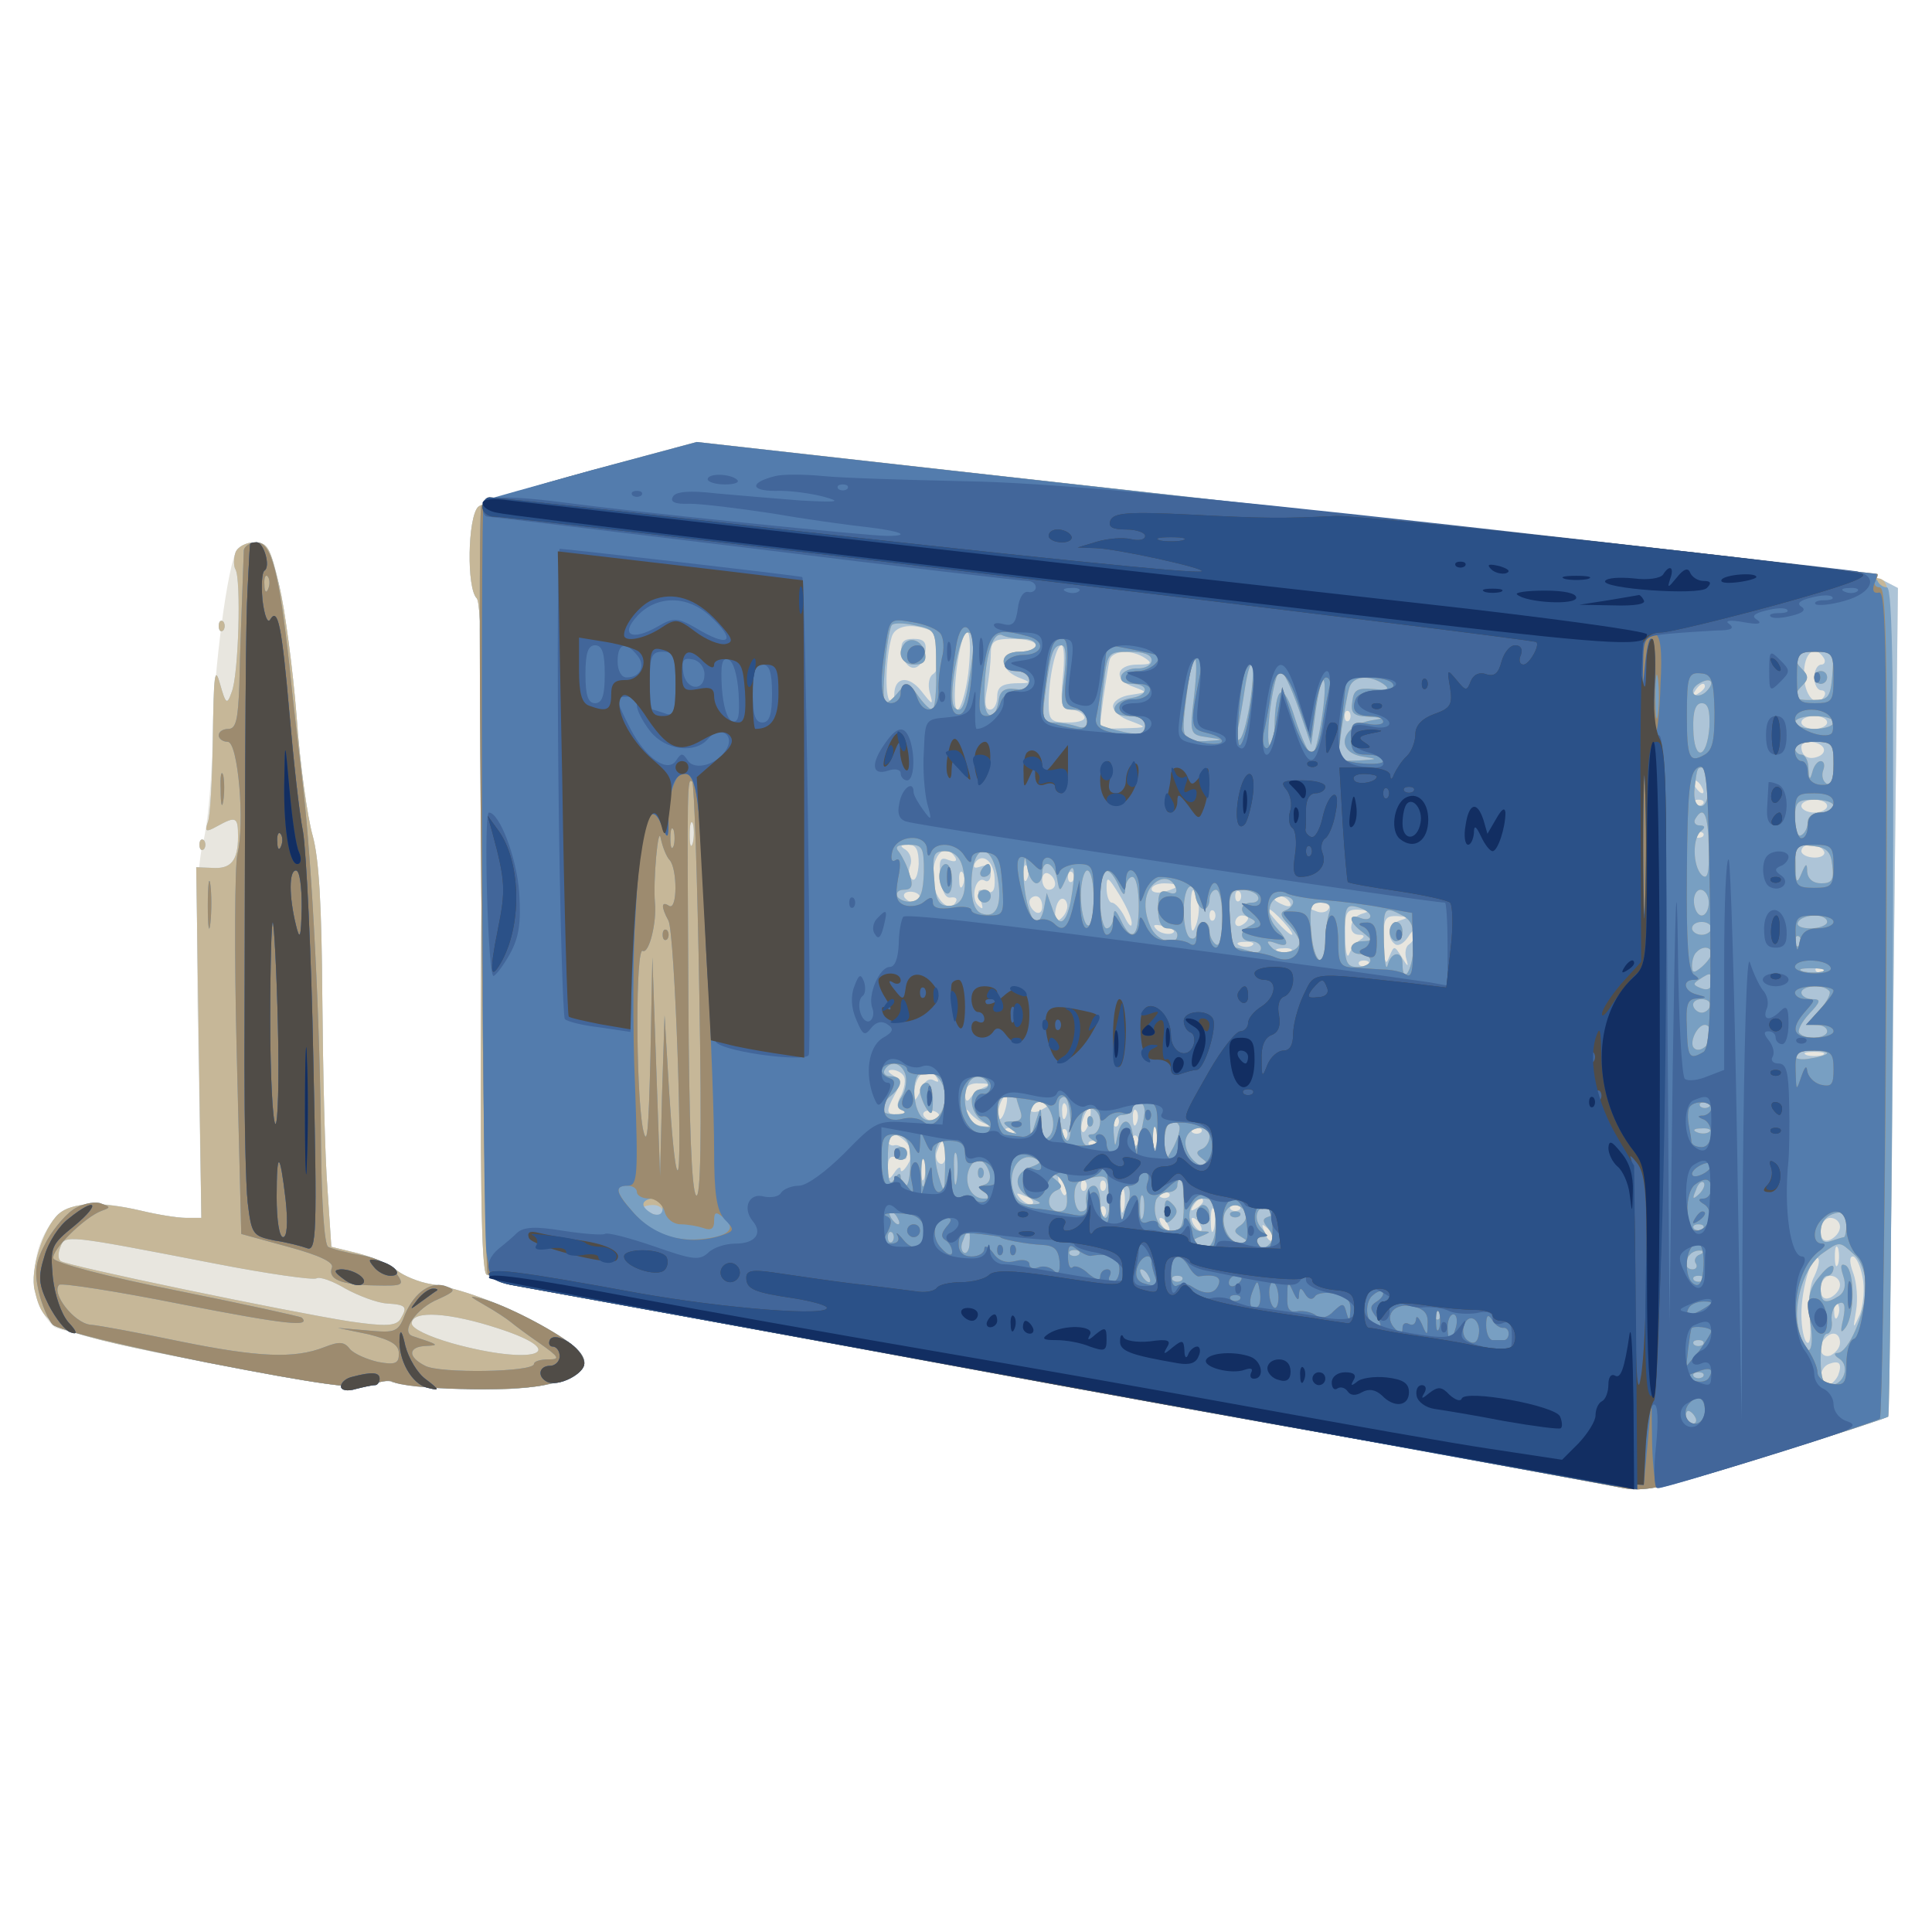 <svg xmlns="http://www.w3.org/2000/svg" xmlns:xlink="http://www.w3.org/1999/xlink" width="1000" height="1000"><g><svg xmlns="http://www.w3.org/2000/svg" xmlns:xlink="http://www.w3.org/1999/xlink" width="1000" height="1000"/><svg xmlns="http://www.w3.org/2000/svg" width="1000" height="1000" version="1.0" viewBox="0 0 1000 1000"><g fill="#e8e6df" transform="matrix(.333 0 0 -.333 0 1000)"><path d="M920 2272c-90-25-170-50-177-57-16-17-18-126-2-142 8-8 10-161 7-526-2-372 0-517 8-525 6-6 396-81 865-166 470-86 873-160 897-165 38-8 65-2 228 49 102 31 186 59 188 61s6 293 9 646l7 642-23 12c-12 7-432 58-933 113l-911 102-163-44zm-554-128c-16-41-36-208-36-299-1-55-7-122-14-150-10-38-12-113-8-317l5-268h-24c-13 0-44 5-69 11-76 18-112 14-137-15-40-47-39-132 2-166 7-5 114-30 238-55 174-34 233-42 253-35 14 6 29 8 33 5 5-2 50-7 102-10 108-7 192 9 197 37 6 32-145 111-238 125-19 3-43 13-54 22-10 9-37 20-60 26l-41 10-6 90c-4 50-7 182-8 294-1 145-5 219-15 255-8 28-20 112-25 186-6 74-18 165-27 203-14 59-18 67-39 67-12 0-26-7-29-16z"/></g></svg><svg xmlns="http://www.w3.org/2000/svg" width="1000" height="1000" version="1.0" viewBox="0 0 1000 1000"><g fill="#adc4d7" transform="matrix(.333 0 0 -.333 0 1000)"><path d="M920 2272c-90-25-170-50-177-57-16-17-18-126-2-142 8-8 10-161 7-526-2-372 0-517 8-525 6-6 396-81 865-166 470-86 873-160 897-165 38-8 65-2 228 49 102 31 186 59 188 61s6 293 9 646l7 642-23 12c-12 7-432 58-933 113l-911 102-163-44zm524-248c18-7 22-59 6-69-6-4-8-16-5-28 6-21 5-21-13 2-20 25-42 22-42-6 0-9-3-13-7-9-8 7-6 68 3 99 5 17 29 22 58 11zm61-68c-4-31-12-56-17-56-8 0-3 74 8 109 10 31 15-1 9-53zm105 44c0-5-11-10-25-10-32 0-33-27-2-40 21-8 21-9-5-9-21-1-28-6-28-21 0-11-5-20-11-20-8 0-9 11-5 31 3 17 6 42 6 55 0 21 5 24 35 24 19 0 35-4 35-10zm42-50c-4-41-2-50 11-50 9 0 19-4 22-10 4-6-7-10-24-10-27 0-31 3-31 29 0 40 11 91 20 91 4 0 5-22 2-50zm128 30c12-8 9-10-12-10-34 0-38-24-5-35 21-8 21-8-5-12-16-2-28-10-28-18 0-7 12-18 28-23 26-10 26-10-11-11l-38-1 6 48c4 26 8 53 10 60 5 14 34 16 55 2zm1055 0c3-5 1-10-4-10-6 0-11-9-11-20s5-20 11-20c5 0 8-4 4-10-12-19-31 2-31 35 0 34 17 47 31 25zm-185-44c0-3-5-8-12-12s-8-3-4 4c7 12 16 16 16 8zm-553-53c-4-3-7 0-7 7s3 10 7 7c3-4 3-10 0-14zm743-3c0-5-9-10-20-10s-20 5-20 10c0 6 9 10 20 10s20-4 20-10zm-6-39c3-5 0-11-8-14-15-6-26 1-26 15 0 11 27 10 34-1zm-189-61c3-5 4-10 1-10s-8 5-11 10c-3 6-4 10-1 10s8-4 11-10zm2-27c-4-3-10-3-14 0-3 4 0 7 7 7s10-3 7-7zm193-3c0-5-9-10-20-10s-20 5-20 10c0 6 9 10 20 10s20-4 20-10zm-1763-57c-3-10-5-4-5 12 0 17 2 24 5 18 2-7 2-21 0-30zm1570 10c-4-3-10-3-14 0-3 4 0 7 7 7s10-3 7-7zm-1219-43c-1-16-5-27-10-24s-7 13-3 22c3 8 0 19-7 24-10 6-9 8 4 8 12 0 16-8 16-30zm1407 20c3-5-3-10-14-10-12 0-21 5-21 10 0 6 6 10 14 10s18-4 21-10zm-1350-10c3-6-1-7-10-4-14 6-16 1-13-27 2-22 8-33 16-31 8 1 11-2 7-8-11-18-35 9-35 40 0 37 20 54 35 30zm61-32c1-20-3-25-14-20-12 4-14 1-8-14 5-14 4-16-4-8-12 12-3 47 11 38 5-3 9 2 9 11 0 11-5 15-16 11-9-3-12-2-9 5 11 18 30 4 31-23zm51 0c-3-8-6-5-6 6-1 11 2 17 5 13 3-3 4-12 1-19zm-100-10c-3-8-6-5-6 6-1 11 2 17 5 13 3-3 4-12 1-19zm143 1c0-5-4-9-10-9-5 0-10 7-10 16 0 8 5 12 10 9 6-3 10-10 10-16zm27 4c-4-3-7 0-7 7s3 10 7 7c3-4 3-10 0-14zm92-66c0-6-5-2-11 11-6 12-15 22-20 22-4 0-8 10-8 23 0 19 2 18 20-11 11-18 20-38 19-45zm71 59c0-2-9-6-20-9s-20-1-20 4 9 9 20 9 20-2 20-4zm-400-18c0-4-4-8-9-8-6 0-12 4-15 8-3 5 1 9 9 9s15-4 15-9zm432-6c3-9 1-26-3-37-6-15-8-11-8 18-1 40 4 48 11 19zm65 1c-4-3-7 0-7 7s3 10 7 7c3-4 3-10 0-14zm-307-9c0-8-4-12-10-9-5 3-10 10-10 16 0 5 5 9 10 9 6 0 10-7 10-16zm31-17c-8-8-11-7-11 4 0 9 3 19 7 23s9 2 11-4c3-7-1-17-7-23zm354 23c3-6-1-7-9-4-18 7-21 14-7 14 6 0 13-4 16-10zm60-10c-3-5-12-7-20-3-21 7-19 13 6 13 11 0 18-4 14-10zm-178-17c-4-3-7 0-7 7s3 10 7 7c3-4 3-10 0-14zm108-3c10-11 16-20 13-20s-13 9-23 20-16 20-13 20 13-9 23-20zm123 13c-20-5-25-33-5-33 8 0 9-3 1-8-6-4-14-14-17-22s-6 4-6 28c-1 37 1 42 22 41 16-1 18-2 5-6zm-178-7c0-3-4-8-10-11-5-3-10-1-10 4 0 6 5 11 10 11 6 0 10-2 10-4zm238-3c-19-5-24-28-9-38 6-3 14 3 20 12 6 10 11 13 11 6 0-6-4-14-10-18-5-3-7-13-4-23 4-13 2-12-7 3-12 19-12 19-20 0-5-14-8-8-8 23-1 37 1 42 22 41 16-1 18-2 5-6zm-357-21c-7-2-18 1-23 6-8 8-4 9 13 5 13-4 18-8 10-11zm126-18c-3-3-12-4-19-1-8 3-5 6 6 6 11 1 17-2 13-5zm60-10c-3-3-12-4-19-1-8 3-5 6 6 6 11 1 17-2 13-5zm120-21c-4-3-10-3-14 0-3 4 0 7 7 7s10-3 7-7zm710-10c-4-3-10-3-14 0-3 4 0 7 7 7s10-3 7-7zm-4-130c-7-2-19-2-25 0-7 3-2 5 12 5s19-2 13-5zm-1428-33c3-5 1-18-4-29-8-14-8-21 2-24 7-3 5-6-5-6-21-1-22 3-7 31 9 16 8 23-2 29s-10 9-2 9c6 0 15-4 18-10zm51-2c4-7 3-8-5-4-7 4-15-2-20-16-6-13-10-18-10-11-2 34 21 54 35 31zm74-15c-8-3-18-11-22-17-5-7-8-4-8 7s7 17 23 16c15 0 17-2 7-6zm33-33c-3-12-8-19-11-16-5 6 5 36 12 36 2 0 2-9-1-20zm67 6c0-2-7-6-15-10-8-3-15-1-15 4 0 6 7 10 15 10s15-2 15-4zm27-18c-3-8-6-5-6 6-1 11 2 17 5 13 3-3 4-12 1-19zm-197 0c0-4-4-8-9-8-6 0-12 4-15 8-3 5 1 9 9 9s15-4 15-9zm70-11c11-5 9-6-4-4-11 1-21 9-23 17-3 10-2 11 4 4 4-6 15-14 23-17zm163 3c-3-12-8-19-11-16-5 6 5 36 12 36 2 0 2-9-1-20zm74-2c-3-8-6-5-6 6-1 11 2 17 5 13 3-3 4-12 1-19zm-30-5c-4-3-7 0-7 7s3 10 7 7c3-4 3-10 0-14zm60-30c-3-10-5-4-5 12 0 17 2 24 5 18 2-7 2-21 0-30zm-220 20c-4-3-10-3-14 0-3 4 0 7 7 7s10-3 7-7zm80-10c-4-3-7 0-7 7s3 10 7 7c3-4 3-10 0-14zm210 10c-4-3-10-3-14 0-3 4 0 7 7 7s10-3 7-7zm-457-17c8-11 9-20 1-33-6-10-11-13-11-8 0 6-5 3-10-5-8-12-10-11-10 7 0 17 4 21 16 16 12-4 15-2 12 8-3 8-11 13-17 12-6-2-11 2-11 7 0 15 16 12 30-4zm357-3c-4-3-7 0-7 7s3 10 7 7c3-4 3-10 0-14zm-297-14c0-11-4-18-10-14-5 3-7 12-3 20 7 21 13 19 13-6zm237 14c-4-3-10-3-14 0-3 4 0 7 7 7s10-3 7-7zm-270-50c-3-10-5-4-5 12 0 17 2 24 5 18 2-7 2-21 0-30zm221-24c-3-8-7-3-11 10-4 17-3 21 5 13 5-5 8-16 6-23zm29 4c-4-3-7 0-7 7s3 10 7 7c3-4 3-10 0-14zm30 0c-4-3-7 0-7 7s3 10 7 7c3-4 3-10 0-14zm30-30c-3-10-5-4-5 12 0 17 2 24 5 18 2-7 2-21 0-30zm-142 9c-3-3-11 0-18 7-9 10-8 11 6 5 10-3 15-9 12-12zm212 11c-4-3-10-3-14 0-3 4 0 7 7 7s10-3 7-7zm53-7c0-3-5-8-12-12s-8-3-4 4c7 12 16 16 16 8zm-153-23c-4-3-7 0-7 7s3 10 7 7c3-4 3-10 0-14zm170-20c-3-10-5-4-5 12 0 17 2 24 5 18 2-7 2-21 0-30zm40 30c-4-3-10-3-14 0-3 4 0 7 7 7s10-3 7-7zm-112-23c3-5 4-10 1-10s-8 5-11 10c-3 6-4 10-1 10s8-4 11-10zm50 0c3-5 4-10 1-10s-8 5-11 10c-3 6-4 10-1 10s8-4 11-10zm995-4c0-8-7-16-15-20-10-4-15 1-15 14 0 11 7 20 15 20s15-6 15-14zm-882-21c-3-3-9 2-12 12-6 14-5 15 5 6 7-7 10-15 7-18zm879-37c-3-7-5-2-5 12s2 19 5 13c2-7 2-19 0-25zm-37-19c-7-12-10-41-7-65 2-24 1-41-4-38s-9 23-9 44c0 41 17 97 26 87 3-3 0-15-6-28zm75-1c4-18 1-44-4-58-11-24-11-24-6 6 3 17 1 43-4 57-6 16-7 27-1 27 5 0 12-15 15-32zm-35-12c0-8-7-16-15-20-10-4-15 1-15 14 0 11 7 20 15 20s15-6 15-14zm-3-48c-3-8-6-5-6 6-1 11 2 17 5 13 3-3 4-12 1-19zm3-42c0-8-7-16-15-20-15-5-21 14-8 27 11 12 23 8 23-7zm-3-51c-4-8-11-15-17-15-14 0-13 27 3 33s21 1 14-18zM1402 1988c2-13 10-23 18-23s16 10 18 23c3 17-2 22-18 22s-21-5-18-22zM366 2144c-3-9-3-21 0-26 9-15 5-165-6-191-7-20-9-19-18 13-8 29-10 15-11-82-1-64-4-124-8-133-5-15-3-16 15-6 29 16 32 14 32-16 0-38-11-51-40-49l-25 1 4-272 4-273h-24c-13 0-44 5-69 11-64 15-109 13-129-5-24-22-45-88-37-119 14-59 27-64 268-112 175-34 234-42 254-35 14 6 29 8 33 5 5-2 50-7 102-10 108-7 192 9 197 37 6 32-145 111-238 125-19 3-43 13-54 22-10 9-37 20-60 26l-41 10-6 90c-4 50-7 182-8 294-1 145-5 219-15 255-8 28-20 112-25 186-6 74-18 165-27 203-14 59-18 67-39 67-12 0-26-7-29-16zm-32-1105c82-16 153-26 158-23s25-4 45-16c20-11 49-22 64-23 31-2 33-5 21-25-7-10-23-11-78-3-96 15-443 87-450 94-4 3-4 13 0 22 7 19 8 19 240-26zm441-101c117-38 54-58-72-23-38 11-63 23-63 31 0 21 59 17 135-8zM340 2030c0-7 3-10 7-7 3 4 3 10 0 14-4 3-7 0-7-7zm-30-340c0-7 3-10 7-7 3 4 3 10 0 14-4 3-7 0-7-7z"/></g></svg><svg xmlns="http://www.w3.org/2000/svg" width="1000" height="1000" version="1.0" viewBox="0 0 1000 1000"><g fill="#c6b798" transform="matrix(.333 0 0 -.333 0 1000)"><path d="M920 2272c-90-25-170-50-177-57-16-17-18-126-2-142 8-8 10-161 7-526-2-372 0-517 8-525 6-6 396-81 865-166 470-86 873-160 897-165 38-8 65-2 228 49 102 31 186 59 189 61 2 3 5 294 6 648 2 615 1 644-17 654-10 6-428 56-929 111l-912 102-163-44zm535-310c1-34-2-62-6-62s-14 10-23 23c-15 21-16 21-29 5-8-10-17-18-21-18-7 0 2 108 10 121 2 4 18 4 36 0 33-7 33-7 33-69zm54 2c-8-57-14-72-25-61-12 11 7 117 20 117 10 0 11-14 5-56zm82 46c10 0 19-4 19-10 0-5-11-10-25-10-16 0-25-6-25-15 0-8 9-15 20-15s20-7 20-16c0-10-7-14-22-12-17 2-24-3-26-19-5-32-22-28-22 5 0 60 12 103 27 98 8-4 23-6 34-6zm63-60c-6-46-5-50 15-50 13 0 21-6 21-16 0-11-5-14-16-10-9 3-25 6-35 6-18 0-20 5-14 48 8 61 12 72 25 72 7 0 8-17 4-50zm136 27c0-8-10-13-21-13-12 1-24-5-26-11-3-8 4-13 16-13 28 0 27-18-1-22-32-5-35-28-4-28 17 0 26-5 26-16 0-12-7-14-32-9-18 4-35 9-37 11s0 28 4 59c6 55 7 55 41 55 22 0 34-5 34-13zm1058-24c-3-34-6-38-30-38-31-1-34 5-16 23 9 9 9 15 0 24-20 20-14 28 19 28 29 0 30-2 27-37zm-992-32c-7-59-7-60 21-64 27-4 26-4-4-6-37-1-38 2-27 83 10 67 18 56 10-13zm88-3c-4-29-11-57-16-63-6-6-8-1-4 15 3 14 8 42 11 63 9 57 17 44 9-15zm74-15 20-58 7 53c4 29 10 51 12 48 8-7-9-116-18-116-4 0-16 25-26 56-18 59-31 54-32-15-1-19-4-32-7-28-9 9 6 117 16 117 5 0 17-26 28-57zm132 37c11-8 8-10-15-8-25 2-31-1-33-19-3-19 2-23 25-24 27-2 27-2 3-6-46-9-55-49-12-56 25-4 24-4-6-6l-33-1 6 48c4 26 9 55 12 65 5 19 30 22 53 7zm502-12c-6-6-15-8-19-4s-1 11 7 16c19 12 27 3 12-12zm5-55c-4-51-24-54-25-3-1 28 4 40 13 40 10 0 13-11 12-37zm193 7c0-5-13-10-30-10-16 0-30 5-30 10 0 6 14 10 30 10 17 0 30-4 30-10zm0-66c0-22-4-33-11-29-6 4-8 13-5 21s1 14-4 14-11-8-13-17c-4-14-5-12-6 5 0 12-5 22-11 22-5 0-10 5-10 10 0 6 14 10 30 10 28 0 30-3 30-36zm-195-34c1-17-4-30-11-30-8 0-12 11-10 28 4 33 4 32 14 32 4 0 7-13 7-30zm195-30c0-5-9-10-20-10s-20-6-20-14-4-18-10-21c-6-4-10 7-10 24 0 28 3 31 30 31 17 0 30-4 30-10zm-194-64c1-42-2-51-11-43-14 14-15 59 0 69 6 5 5 8-3 8-7 0-10 5-7 10 13 22 20 8 21-44zm-1579 7c-3-10-5-4-5 12 0 17 2 24 5 18 2-7 2-21 0-30zm359-45c-1-32-5-44-18-46-9-2-19 2-23 7-3 6 1 11 10 11 12 0 15 6 9 23-3 12-11 28-16 35-8 9-4 12 14 12 22 0 24-4 24-42zm1412 10c3-23-1-28-17-28-13 0-21 7-22 18 0 14-2 14-9-3s-9-14-9 13c-1 31 1 33 27 30 21-2 28-9 30-30zm-1352-2c9-37 1-61-21-61-16 0-21 8-23 43-3 37-1 42 17 42 13 0 23-9 27-24zm55-19c7-42-3-62-25-54-11 4-16 19-16 45 0 64 31 71 41 9zm60-7c5 0 9 7 9 15 0 24 18 18 23-7 4-23 4-23 15 2 12 29 15 10 6-39-8-37-19-40-29-8l-8 22-4-22c-2-13-8-23-12-23-10 0-22 52-20 84 2 20 2 20 6-1 2-13 9-23 14-23zm89-26c0-27-4-43-10-39-5 3-10 24-10 46 0 21 5 39 10 39 6 0 10-21 10-46zm38 24c8-18 11-19 11-5 1 9 6 17 11 17 6 0 10-20 10-45 0-49-11-58-28-22-8 17-11 18-11 5-1-10-5-18-11-18-5 0-10 20-10 45 0 49 11 58 28 23zm90-6c2-7-2-10-12-6-13 5-16-1-16-25 0-21 5-31 15-31 8 0 15-4 15-10 0-18-29-11-40 9-13 26-13 54 2 69 14 14 30 11 36-6zm43-32c5 0 9 7 9 15s5 15 10 15c6 0 10-21 10-46 0-27-4-43-10-39-5 3-10 13-10 21s-4 14-10 14c-5 0-10-7-10-16 0-8-4-12-10-9-12 7-14 68-2 79 4 4 8-2 10-13 2-12 8-21 13-21zm84 20c3-5-1-10-9-10-19 0-21-16-3-24 10-5 10-7 0-12-18-8-16-24 2-24 8 0 15-5 15-11s-7-8-16-5-20 6-25 6-9 20-9 45c0 38 3 45 19 45 11 0 23-4 26-10zm701-10c0-11-5-20-11-20s-11 9-12 20 4 20 10 20c7 0 13-9 13-20zm-646 1c0-5-6-11-12-13-9-3-8-9 5-22 9-10 17-22 17-27 0-16-31-22-43-9-10 10-8 12 6 7 21-8 22 1 1 24-19 21-12 49 11 49 8 0 15-4 15-9zm56-17c-3-9-6-29-6-45 0-46-18-34-22 16-3 39 0 45 15 45 13 0 17-5 13-16zm64-5c0-5-7-6-15-3-20 8-19-6 3-22 16-13 16-13 0-14-22 0-24-20-3-20 8 0 15-4 15-10 0-5-9-10-20-10-17 0-20 7-20 49 0 44 2 49 20 44 11-3 20-9 20-14zm50 1c15-8 19-20 17-50-2-37-17-59-17-25 0 21-18 19-23-2-3-10-5 6-6 35-1 56 0 57 29 42zm660-10c0-5-12-10-26-10s-23 4-19 10c3 6 15 10 26 10 10 0 19-4 19-10zm-180-10c0-5-7-10-15-10s-15 5-15 10c0 6 7 10 15 10s15-4 15-10zm137-27c-4-3-7 0-7 7s3 10 7 7c3-4 3-10 0-14zm-137-12c0-5-7-14-15-21-12-10-15-10-15 2 0 8 3 18 7 21 9 10 23 9 23-2zm173-28c-7-2-21-2-30 0-10 3-4 5 12 5 17 0 24-2 18-5zm-173-18c0-9-6-12-16-8-13 5-13 7-2 14 17 11 18 11 18-6zm183-12c4-3-3-17-15-30-18-19-19-23-5-23 9 0 17-4 17-10 0-11-33-14-43-3-4 3 3 17 15 30 18 19 19 23 5 23-9 0-17 5-17 10 0 11 33 14 43 3zm-185-24c-2-6-8-10-13-10s-11 4-13 10 4 11 13 11 15-5 13-11zm2-43c0-16-18-31-27-22-8 8 5 36 17 36 5 0 10-6 10-14zm180-30c0-2-11-6-25-8-14-3-25-1-25 3 0 5 11 9 25 9s25-2 25-4zm-1433-32c3-9 1-25-5-35-9-13-8-19 1-22 7-3 2-6-10-6-26-1-30 11-8 29 19 16 19 30-1 30-8 0-12 5-9 10 9 15 25 12 32-6zm53-8c16-20 9-60-12-64-12-2-19 5-24 22-11 46 10 72 36 42zm75-6c3-5-1-10-9-10-22 0-20-36 2-50 15-10 15-10-3-8-20 3-32 37-21 64 6 16 22 18 31 4zm45-24c0-2 3-11 6-20 4-11 0-16-12-16-16 0-17-2-4-11s13-10 0-6c-21 5-26 57-6 57 9 0 16-2 16-4zm84-35c1-17-1-31-5-31-8 0-18 58-11 65 9 9 14-2 16-34zm-29 8c4-12 2-26-4-32-8-8-11-3-12 19-1 29-1 29-9 4l-8-25-1 28c-1 33 24 37 34 6zm144 4c-1-10-5-29-9-43l-8-25-1 28c-1 33-18 36-24 5-4-20-4-19-6 5-1 18 4 27 14 27 8 0 15 5 15 10 0 6 5 10 10 10 6 0 10-8 9-17zm878 10c-4-3-10-3-14 0-3 4 0 7 7 7s10-3 7-7zm-947-23c0-11-6-20-12-20-9 0-8-4 2-10 13-8 12-10-2-10-13 0-18 8-18 30 0 20 5 30 15 30 8 0 15-9 15-20zm87-47c-3-10-5-2-5 17s2 27 5 18c2-10 2-26 0-35zm36 40c2-5-2-19-9-33l-14-25v33c0 29 13 43 23 25zm47-17c0-8-6-17-12-19-10-4-9-8 2-16 8-6 10-11 4-11-18 0-37 28-30 45 7 19 36 20 36 1zm777 8c-3-3-12-4-19-1-8 3-5 6 6 6 11 1 17-2 13-5zm-1242-47c0-20-3-37-7-37s-8 6-8 13c0 8-4 7-10-3-7-11-10-3-10 28 0 36 3 43 18 40 12-2 17-13 17-41zm54-9c-1-42-1-42-10-13-5 17-7 36-4 43 9 24 15 11 14-30zm18-20c-2-13-4-5-4 17-1 22 1 32 4 23 2-10 2-28 0-40zm-50-5c-3-10-5-2-5 17s2 27 5 18c2-10 2-26 0-35zm165 26c-30-11-26-39 8-52 10-4 8-6-7-6-16-1-24 6-29 24-7 30 11 56 33 48 13-5 12-8-5-14zm-65-6c4-10 1-19-6-21-11-4-11-6 0-13s11-9-2-9c-19 0-31 23-23 45 8 20 23 19 31-2zm121-36c2-19-1-27-12-27-19 0-21 26-3 33 9 4 8 8-3 17-13 10-13 11 0 7 8-2 16-16 18-30zm66-6c1-17-1-31-6-31-4 0-8 11-8 25s-4 25-10 25c-9 0-14-14-11-32 0-5-3-8-9-8-5 0-10 11-10 24 0 18 6 26 23 28 29 5 29 5 31-31zm116-11c0-33-4-40-19-40-19 0-31 25-24 48 3 6 11 12 19 12s14 5 14 10c0 6 2 10 5 10s5-18 5-40zm801 17c-10-9-11-8-5 6 3 10 9 15 12 12s0-11-7-18zm-887-14c-10-40-14-41-14-5 0 18 5 32 10 32 6 0 8-11 4-27zm23-20c-3-10-5-4-5 12 0 17 2 24 5 18 2-7 2-21 0-30zm113-7c0-37-12-52-32-40-8 5-6 10 8 15 17 7 17 8 2 8-27 1-25 51 2 51 16 0 20-7 20-34zm-860 14c0-5-7-7-15-4-8 4-15 8-15 10s7 4 15 4 15-4 15-10zm906-1c3-6 0-15-7-20-12-8-12-11 1-19s13-10-2-10c-18 0-33 33-23 50 8 13 22 13 31-1zm36-7c-10-3-10-7-1-18 8-10 9-18 2-25-8-8-13-7-17 0-4 6-2 11 5 11 9 0 9 4-1 15-14 16-4 39 13 28 8-5 8-8-1-11zm-577-2c3-5 4-10 1-10s-8 5-11 10c-3 6-4 10-1 10s8-4 11-10zm1475-10c0-11-2-20-4-20s-11-3-20-6c-11-4-16 0-16 14 0 18 11 29 33 31 4 1 7-8 7-19zm-223-7c-4-3-10-3-14 0-3 4 0 7 7 7s10-3 7-7zm-1260-20c-4-3-7 0-7 7s3 10 7 7c3-4 3-10 0-14zm120-2c0-11-5-18-9-15s-5 11-1 19c7 21 12 19 10-4zm1375-18c11-9 18-30 18-51 0-39-27-102-44-102-6 0-5-4 3-9 17-11 7-41-14-41-11 0-15 11-15 40 0 22 4 40 10 40 5 0 9 10 7 21-1 12 4 24 11 26 9 4 11-3 7-24-5-21-4-24 4-13 14 20 14 87 0 96-8 4-9-1-4-16s2-25-6-31c-22-14-29-11-29 11 0 11 5 20 10 20 6 0 10 6 10 13-1 6-10 1-21-13-17-20-20-33-15-73 8-53-8-58-19-7-8 38 10 96 38 115 27 19 26 19 49-2zm-1205 0c-4-3-10-3-14 0-3 4 0 7 7 7s10-3 7-7zm965 0c-6-2-10-9-6-14 3-5 0-9-5-9-12 0-14 13-4 23 3 4 11 7 17 6 6 0 5-3-2-6zm-857-33c3-5 4-10 1-10s-8 5-11 10c-3 6-4 10-1 10s8-4 11-10zm52-7c-4-3-10-3-14 0-3 4 0 7 7 7s10-3 7-7zm810 0c-4-3-10-3-14 0-3 4 0 7 7 7s10-3 7-7zm-410-60c-4-3-7 0-7 7s3 10 7 7c3-4 3-10 0-14zm410-40c-4-3-10-3-14 0-3 4 0 7 7 7s10-3 7-7zm0-50c-4-3-10-3-14 0-3 4 0 7 7 7s10-3 7-7zm-12-63c3-5 1-10-4-10-6 0-11 5-11 10 0 6 2 10 4 10 3 0 8-4 11-10zM1407 2004c-14-15-6-34 14-34 14 0 19 5 17 17-3 18-20 27-31 17zm1413-54c0-5 5-10 10-10 6 0 10 5 10 10 0 6-4 10-10 10-5 0-10-4-10-10zm-1360-309c0-11 5-23 10-26 6-4 10 5 10 19s-4 26-10 26c-5 0-10-9-10-19zm65 9c-3-5-1-10 4-10 6 0 11 5 11 10 0 6-2 10-4 10-3 0-8-4-11-10zm-5-40c0-5 5-10 10-10 6 0 10 5 10 10 0 6-4 10-10 10-5 0-10-4-10-10zm640-55c0-8 5-15 10-15 6 0 10 7 10 15s-4 15-10 15c-5 0-10-7-10-15zm-730-247c0-7 5-20 10-28 8-12 10-9 10 13 0 15-4 27-10 27-5 0-10-6-10-12zm260-48c0-7 3-10 7-7 3 4 3 10 0 14-4 3-7 0-7-7zm-300-50c0-5 5-10 10-10 6 0 10 5 10 10 0 6-4 10-10 10-5 0-10-4-10-10zm130-30c0-7 3-10 7-7 3 4 3 10 0 14-4 3-7 0-7-7zm290-60c0-19 3-21 12-12s9 15 0 24-12 7-12-12zm50-5c0-8 5-15 10-15 6 0 10 7 10 15s-4 15-10 15c-5 0-10-7-10-15zm53-2c4-3 10-3 14 0 3 4 0 7-7 7s-10-3-7-7zM366 2144c-3-9-3-21 0-26 9-15 5-165-6-191-7-20-9-19-18 13-8 29-10 15-11-82-1-64-4-124-8-133-5-15-3-16 15-6 29 16 32 14 32-16 0-38-11-51-40-49l-25 1 4-272 4-273h-24c-13 0-44 5-69 11-64 15-109 13-129-5-24-22-45-88-37-119 14-59 27-64 268-112 175-34 234-42 254-35 14 6 29 8 33 5 5-2 50-7 102-10 108-7 192 9 197 37 6 32-145 111-238 125-19 3-43 13-54 22-10 9-37 20-60 26l-41 10-6 90c-4 50-7 182-8 294-1 145-5 219-15 255-8 28-20 112-25 186-6 74-18 165-27 203-14 59-18 67-39 67-12 0-26-7-29-16zm-32-1105c82-16 153-26 158-23s25-4 45-16c20-11 49-22 64-23 31-2 33-5 21-25-7-10-23-11-78-3-96 15-443 87-450 94-4 3-4 13 0 22 7 19 8 19 240-26zm441-101c117-38 54-58-72-23-38 11-63 23-63 31 0 21 59 17 135-8zM340 2030c0-7 3-10 7-7 3 4 3 10 0 14-4 3-7 0-7-7zm-30-340c0-7 3-10 7-7 3 4 3 10 0 14-4 3-7 0-7-7z"/></g></svg><svg xmlns="http://www.w3.org/2000/svg" width="1000" height="1000" version="1.0" viewBox="0 0 1000 1000"><g fill="#789fc2" transform="matrix(.333 0 0 -.333 0 1000)"><path d="M917 2271c-91-24-168-49-169-55-7-21 4-1183 10-1193 4-6 392-81 862-167s874-160 898-165c38-8 65-2 228 49 102 31 186 59 189 61 2 3 5 293 7 647 2 484 0 642-9 642-6 0-13 5-15 11-2 7-340 49-919 113l-915 101-167-44zm538-309c1-34-2-62-6-62s-14 10-23 23c-15 21-16 21-29 5-8-10-17-18-21-18-7 0 2 108 10 121 2 4 18 4 36 0 33-7 33-7 33-69zm54 2c-8-57-14-72-25-61-12 11 7 117 20 117 10 0 11-14 5-56zm82 46c10 0 19-4 19-10 0-5-11-10-25-10-16 0-25-6-25-15 0-8 9-15 20-15s20-7 20-16c0-10-7-14-22-12-17 2-24-3-26-19-5-32-22-28-22 5 0 60 12 103 27 98 8-4 23-6 34-6zm63-60c-6-46-5-50 15-50 13 0 21-6 21-16 0-11-5-14-16-10-9 3-25 6-35 6-18 0-20 5-14 48 8 61 12 72 25 72 7 0 8-17 4-50zm136 27c0-8-10-13-21-13-12 1-24-5-26-11-3-8 4-13 16-13 28 0 27-18-1-22-32-5-35-28-4-28 17 0 26-5 26-16 0-12-7-14-32-9-18 4-35 9-37 11s0 28 4 59c6 55 7 55 41 55 22 0 34-5 34-13zm1058-24c-3-34-6-38-30-38-31-1-34 5-16 23 9 9 9 15 0 24-20 20-14 28 19 28 29 0 30-2 27-37zm-992-32c-7-59-7-60 21-64 27-4 26-4-4-6-37-1-38 2-27 83 10 67 18 56 10-13zm88-3c-4-29-11-57-16-63-6-6-8-1-4 15 3 14 8 42 11 63 9 57 17 44 9-15zm74-15 20-58 7 53c4 29 10 51 12 48 8-7-9-116-18-116-4 0-16 25-26 56-18 59-31 54-32-15-1-19-4-32-7-28-9 9 6 117 16 117 5 0 17-26 28-57zm132 37c11-8 8-10-15-8-25 2-31-1-33-19-3-19 2-23 25-24 27-2 27-2 3-6-46-9-55-49-12-56 25-4 24-4-6-6l-33-1 6 48c4 26 9 55 12 65 5 19 30 22 53 7zm502-12c-6-6-15-8-19-4s-1 11 7 16c19 12 27 3 12-12zm5-55c-4-51-24-54-25-3-1 28 4 40 13 40 10 0 13-11 12-37zm193 7c0-5-13-10-30-10-16 0-30 5-30 10 0 6 14 10 30 10 17 0 30-4 30-10zm0-66c0-22-4-33-11-29-6 4-8 13-5 21s1 14-4 14-11-8-13-17c-4-14-5-12-6 5 0 12-5 22-11 22-5 0-10 5-10 10 0 6 14 10 30 10 28 0 30-3 30-36zm-195-34c1-17-4-30-11-30-8 0-12 11-10 28 4 33 4 32 14 32 4 0 7-13 7-30zm-1568-322c4-226 2-320-5-313s-11 113-12 305c-2 336-2 345 6 338 3-3 8-152 11-330zm1763 292c0-5-9-10-20-10s-20-6-20-14-4-18-10-21c-6-4-10 7-10 24 0 28 3 31 30 31 17 0 30-4 30-10zm-194-64c1-42-2-51-11-43-14 14-15 59 0 69 6 5 5 8-3 8-7 0-10 5-7 10 13 22 20 8 21-44zm-1615-20c12-14 12-79-1-71-12 8-13-1-1-23 10-19 23-398 14-388-4 3-9 59-13 123l-7 118-4-125-3-125-6 170-6 170-3-155c-3-117-5-144-12-110-11 65-11 282 0 275 10-5 22 45 19 75-3 33 5 123 9 100 3-14 9-29 14-34zm6 22c-3-7-5-2-5 12s2 19 5 13c2-7 2-19 0-25zm389-40c-1-32-5-44-18-46-9-2-19 2-23 7-3 6 1 11 10 11 12 0 15 6 9 23-3 12-11 28-16 35-8 9-4 12 14 12 22 0 24-4 24-42zm1412 10c3-23-1-28-17-28-13 0-21 7-22 18 0 14-2 14-9-3s-9-14-9 13c-1 31 1 33 27 30 21-2 28-9 30-30zm-1352-2c9-37 1-61-21-61-16 0-21 8-23 43-3 37-1 42 17 42 13 0 23-9 27-24zm55-19c7-42-3-62-25-54-11 4-16 19-16 45 0 64 31 71 41 9zm60-7c5 0 9 7 9 15 0 24 18 18 23-7 4-23 4-23 15 2 12 29 15 10 6-39-8-37-19-40-29-8l-8 22-4-22c-2-13-8-23-12-23-10 0-22 52-20 84 2 20 2 20 6-1 2-13 9-23 14-23zm89-26c0-27-4-43-10-39-5 3-10 24-10 46 0 21 5 39 10 39 6 0 10-21 10-46zm38 24c8-18 11-19 11-5 1 9 6 17 11 17 6 0 10-20 10-45 0-49-11-58-28-22-8 17-11 18-11 5-1-10-5-18-11-18-5 0-10 20-10 45 0 49 11 58 28 23zm90-6c2-7-2-10-12-6-13 5-16-1-16-25 0-21 5-31 15-31 8 0 15-4 15-10 0-18-29-11-40 9-13 26-13 54 2 69 14 14 30 11 36-6zm43-32c5 0 9 7 9 15s5 15 10 15c6 0 10-21 10-46 0-27-4-43-10-39-5 3-10 13-10 21s-4 14-10 14c-5 0-10-7-10-16 0-8-4-12-10-9-12 7-14 68-2 79 4 4 8-2 10-13 2-12 8-21 13-21zm84 20c3-5-1-10-9-10-19 0-21-16-3-24 10-5 10-7 0-12-18-8-16-24 2-24 8 0 15-5 15-11s-7-8-16-5-20 6-25 6-9 20-9 45c0 38 3 45 19 45 11 0 23-4 26-10zm701-10c0-11-5-20-11-20s-11 9-12 20 4 20 10 20c7 0 13-9 13-20zm-646 1c0-5-6-11-12-13-9-3-8-9 5-22 9-10 17-22 17-27 0-16-31-22-43-9-10 10-8 12 6 7 21-8 22 1 1 24-19 21-12 49 11 49 8 0 15-4 15-9zm56-17c-3-9-6-29-6-45 0-46-18-34-22 16-3 39 0 45 15 45 13 0 17-5 13-16zm64-5c0-5-7-6-15-3-20 8-19-6 3-22 16-13 16-13 0-14-22 0-24-20-3-20 8 0 15-4 15-10 0-5-9-10-20-10-17 0-20 7-20 49 0 44 2 49 20 44 11-3 20-9 20-14zm50 1c15-8 19-20 17-50-2-37-17-59-17-25 0 21-18 19-23-2-3-10-5 6-6 35-1 56 0 57 29 42zm660-10c0-5-12-10-26-10s-23 4-19 10c3 6 15 10 26 10 10 0 19-4 19-10zm-180-10c0-5-7-10-15-10s-15 5-15 10c0 6 7 10 15 10s15-4 15-10zm137-27c-4-3-7 0-7 7s3 10 7 7c3-4 3-10 0-14zm-137-12c0-5-7-14-15-21-12-10-15-10-15 2 0 8 3 18 7 21 9 10 23 9 23-2zm173-28c-7-2-21-2-30 0-10 3-4 5 12 5 17 0 24-2 18-5zm-173-18c0-9-6-12-16-8-13 5-13 7-2 14 17 11 18 11 18-6zm183-12c4-3-3-17-15-30-18-19-19-23-5-23 9 0 17-4 17-10 0-11-33-14-43-3-4 3 3 17 15 30 18 19 19 23 5 23-9 0-17 5-17 10 0 11 33 14 43 3zm-185-24c-2-6-8-10-13-10s-11 4-13 10 4 11 13 11 15-5 13-11zm2-43c0-16-18-31-27-22-8 8 5 36 17 36 5 0 10-6 10-14zm180-30c0-2-11-6-25-8-14-3-25-1-25 3 0 5 11 9 25 9s25-2 25-4zm-1433-32c3-9 1-25-5-35-9-13-8-19 1-22 7-3 2-6-10-6-26-1-30 11-8 29 19 16 19 30-1 30-8 0-12 5-9 10 9 15 25 12 32-6zm53-8c16-20 9-60-12-64-12-2-19 5-24 22-11 46 10 72 36 42zm75-6c3-5-1-10-9-10-22 0-20-36 2-50 15-10 15-10-3-8-20 3-32 37-21 64 6 16 22 18 31 4zm45-24c0-2 3-11 6-20 4-11 0-16-12-16-16 0-17-2-4-11s13-10 0-6c-21 5-26 57-6 57 9 0 16-2 16-4zm84-35c1-17-1-31-5-31-8 0-18 58-11 65 9 9 14-2 16-34zm-29 8c4-12 2-26-4-32-8-8-11-3-12 19-1 29-1 29-9 4l-8-25-1 28c-1 33 24 37 34 6zm144 4c-1-10-5-29-9-43l-8-25-1 28c-1 33-18 36-24 5-4-20-4-19-6 5-1 18 4 27 14 27 8 0 15 5 15 10 0 6 5 10 10 10 6 0 10-8 9-17zm878 10c-4-3-10-3-14 0-3 4 0 7 7 7s10-3 7-7zm-947-23c0-11-6-20-12-20-9 0-8-4 2-10 13-8 12-10-2-10-13 0-18 8-18 30 0 20 5 30 15 30 8 0 15-9 15-20zm87-47c-3-10-5-2-5 17s2 27 5 18c2-10 2-26 0-35zm36 40c2-5-2-19-9-33l-14-25v33c0 29 13 43 23 25zm47-17c0-8-6-17-12-19-10-4-9-8 2-16 8-6 10-11 4-11-18 0-37 28-30 45 7 19 36 20 36 1zm777 8c-3-3-12-4-19-1-8 3-5 6 6 6 11 1 17-2 13-5zm-1242-47c0-20-3-37-7-37s-8 6-8 13c0 8-4 7-10-3-7-11-10-3-10 28 0 36 3 43 18 40 12-2 17-13 17-41zm54-9c-1-42-1-42-10-13-5 17-7 36-4 43 9 24 15 11 14-30zm18-20c-2-13-4-5-4 17-1 22 1 32 4 23 2-10 2-28 0-40zm-50-5c-3-10-5-2-5 17s2 27 5 18c2-10 2-26 0-35zm165 26c-30-11-26-39 8-52 10-4 8-6-7-6-16-1-24 6-29 24-7 30 11 56 33 48 13-5 12-8-5-14zm-65-6c4-10 1-19-6-21-11-4-11-6 0-13s11-9-2-9c-19 0-31 23-23 45 8 20 23 19 31-2zm121-36c2-19-1-27-12-27-19 0-21 26-3 33 9 4 8 8-3 17-13 10-13 11 0 7 8-2 16-16 18-30zm66-6c1-17-1-31-6-31-4 0-8 11-8 25s-4 25-10 25c-9 0-14-14-11-32 0-5-3-8-9-8-5 0-10 11-10 24 0 18 6 26 23 28 29 5 29 5 31-31zm116-11c0-33-4-40-19-40-19 0-31 25-24 48 3 6 11 12 19 12s14 5 14 10c0 6 2 10 5 10s5-18 5-40zm801 17c-10-9-11-8-5 6 3 10 9 15 12 12s0-11-7-18zm-887-14c-10-40-14-41-14-5 0 18 5 32 10 32 6 0 8-11 4-27zm23-20c-3-10-5-4-5 12 0 17 2 24 5 18 2-7 2-21 0-30zm-747 12c0-9-6-12-15-9-8 4-15 10-15 15s7 9 15 9 15-7 15-15zm860-19c0-37-12-52-32-40-8 5-6 10 8 15 17 7 17 8 2 8-27 1-25 51 2 51 16 0 20-7 20-34zm46 13c3-6 0-15-7-20-12-8-12-11 1-19s13-10-2-10c-18 0-33 33-23 50 8 13 22 13 31-1zm36-7c-10-3-10-7-1-18 8-10 9-18 2-25-8-8-13-7-17 0-4 6-2 11 5 11 9 0 9 4-1 15-14 16-4 39 13 28 8-5 8-8-1-11zm-577-2c3-5 4-10 1-10s-8 5-11 10c-3 6-4 10-1 10s8-4 11-10zm1475-10c0-11-2-20-4-20s-11-3-20-6c-11-4-16 0-16 14 0 18 11 29 33 31 4 1 7-8 7-19zm-223-7c-4-3-10-3-14 0-3 4 0 7 7 7s10-3 7-7zm-1260-20c-4-3-7 0-7 7s3 10 7 7c3-4 3-10 0-14zm120-2c0-11-5-18-9-15s-5 11-1 19c7 21 12 19 10-4zm1375-18c11-9 18-30 18-51 0-39-27-102-44-102-6 0-5-4 3-9 17-11 7-41-14-41-11 0-15 11-15 40 0 22 4 40 10 40 5 0 9 10 7 21-1 12 4 24 11 26 9 4 11-3 7-24-5-21-4-24 4-13 14 20 14 87 0 96-8 4-9-1-4-16s2-25-6-31c-22-14-29-11-29 11 0 11 5 20 10 20 6 0 10 6 10 13-1 6-10 1-21-13-17-20-20-33-15-73 8-53-8-58-19-7-8 38 10 96 38 115 27 19 26 19 49-2zm-1205 0c-4-3-10-3-14 0-3 4 0 7 7 7s10-3 7-7zm965 0c-6-2-10-9-6-14 3-5 0-9-5-9-12 0-14 13-4 23 3 4 11 7 17 6 6 0 5-3-2-6zm-857-33c3-5 4-10 1-10s-8 5-11 10c-3 6-4 10-1 10s8-4 11-10zm52-7c-4-3-10-3-14 0-3 4 0 7 7 7s10-3 7-7zm810 0c-4-3-10-3-14 0-3 4 0 7 7 7s10-3 7-7zm-410-60c-4-3-7 0-7 7s3 10 7 7c3-4 3-10 0-14zm410-40c-4-3-10-3-14 0-3 4 0 7 7 7s10-3 7-7zm0-50c-4-3-10-3-14 0-3 4 0 7 7 7s10-3 7-7zm-12-63c3-5 1-10-4-10-6 0-11 5-11 10 0 6 2 10 4 10 3 0 8-4 11-10zM1407 2004c-14-15-6-34 14-34 14 0 19 5 17 17-3 18-20 27-31 17zm1413-54c0-5 5-10 10-10 6 0 10 5 10 10 0 6-4 10-10 10-5 0-10-4-10-10zm-1790-400c0-7 3-10 7-7 3 4 3 10 0 14-4 3-7 0-7-7zm430 91c0-11 5-23 10-26 6-4 10 5 10 19s-4 26-10 26c-5 0-10-9-10-19zm65 9c-3-5-1-10 4-10 6 0 11 5 11 10 0 6-2 10-4 10-3 0-8-4-11-10zm-5-40c0-5 5-10 10-10 6 0 10 5 10 10 0 6-4 10-10 10-5 0-10-4-10-10zm640-55c0-8 5-15 10-15 6 0 10 7 10 15s-4 15-10 15c-5 0-10-7-10-15zm-730-247c0-7 5-20 10-28 8-12 10-9 10 13 0 15-4 27-10 27-5 0-10-6-10-12zm260-48c0-7 3-10 7-7 3 4 3 10 0 14-4 3-7 0-7-7zm-300-50c0-5 5-10 10-10 6 0 10 5 10 10 0 6-4 10-10 10-5 0-10-4-10-10zm130-30c0-7 3-10 7-7 3 4 3 10 0 14-4 3-7 0-7-7zm290-60c0-19 3-21 12-12s9 15 0 24-12 7-12-12zm50-5c0-8 5-15 10-15 6 0 10 7 10 15s-4 15-10 15c-5 0-10-7-10-15zm53-2c4-3 10-3 14 0 3 4 0 7-7 7s-10-3-7-7zM379 2148c-3-90-6-155-7-210-2-53-5-68-17-68-8 0-15-4-15-10 0-5 6-10 14-10 16 0 27-127 15-175-4-16-5-156-1-310l7-280 73-20c48-13 71-24 68-32-7-18 13-27 66-28 46-1 47 0 34 19-8 13-30 24-55 28-23 4-46 10-51 13-6 4-10 69-11 153-1 191-14 442-28 562-6 52-16 136-21 187-16 145-28 193-51 193-10 0-19-6-20-12zm38-60c-3-8-6-5-6 6-1 11 2 17 5 13 3-3 4-12 1-19zm-74-313c0-22 2-30 4-17 2 12 2 30 0 40-3 9-5-1-4-23zm-20-180c0-33 2-45 4-27s2 45 0 60-4 0-4-33zm-204-469c-13-6-34-30-46-51-18-33-20-47-13-79 5-21 15-45 22-52 7-8 116-34 241-59 174-34 233-42 253-35 14 6 29 8 33 6 20-13 185-17 236-6 66 14 80 34 44 63-29 23-104 62-139 71-23 6-22 5 4-10 16-9 34-21 40-26s26-20 45-33c31-22 32-25 13-25-12 0-22-3-22-7 0-13-147-15-169-3-28 14-27 30 2 31 21 1 18 2-21 15-21 6 5 44 40 58 24 11 27 14 13 19-24 10-50-8-65-42-11-29-15-30-59-26l-46 4 48-10c35-9 47-16 47-30 0-15-5-18-32-13-18 4-38 13-44 20-9 12-17 12-40 3-46-18-101-16-224 9-63 13-126 25-140 26-25 3-61 49-48 62 4 3 89-10 189-30 164-32 203-36 188-21-3 2-90 21-194 42-106 21-190 43-192 50-4 12 48 64 75 74 14 5 14 6 0 11-8 4-26 1-39-6z"/></g></svg><svg xmlns="http://www.w3.org/2000/svg" width="1000" height="1000" version="1.0" viewBox="0 0 1000 1000"><g fill="#9d8b6f" transform="matrix(.333 0 0 -.333 0 1000)"><path d="M917 2271c-91-24-168-49-169-55-7-21 4-1183 10-1193 4-6 392-81 862-167s874-160 898-165c37-8 65-2 220 46 97 30 180 58 184 61 3 4 8 296 10 650 2 525 1 642-10 642-7 0-10 5-7 10 3 6 5 10 3 11-2 0-415 46-919 102l-915 102-167-44zm545-253c5-7 6-24 2-38-3-14-6-37-5-52 0-33-24-38-34-8-7 23-25 27-25 5 0-8-7-15-15-15-16 0-19 29-8 94 6 37 7 38 41 32 20-3 39-11 44-18zm50-39c-3-64-11-91-25-86-12 4-12 37-1 105 8 50 30 34 26-19zm86 35c29-8 23-29-8-29-13 0-25-6-28-13-2-7 5-12 17-12s21-6 21-15c0-8-9-15-19-15-11 0-23-9-26-20s-13-20-21-20c-12 0-14 9-9 48 12 87 16 91 73 76zm60-55c-5-44-3-52 13-56 21-6 26-33 7-33-7 0-24 3-36 7-23 6-24 9-17 62 8 62 11 71 27 71 7 0 9-19 6-51zm141 25c8-7-12-24-30-24-10 0-19-4-19-10 0-5 9-10 21-10s19-5 16-12c-2-7-14-13-26-12-11 0-21-5-21-13 0-7 9-13 20-13s20-7 20-15c0-16-20-19-58-9-15 4-21 12-18 23 2 9 7 38 11 64l6 48 37-7c20-4 39-8 41-10zm1051-34c0-37-2-40-29-40-26 0-28 3-28 40s2 40 28 40c27 0 29-3 29-40zm-984 8c-17-83-16-88 9-94 37-9 30-23-7-15-20 5-32 13-31 22 9 77 16 109 24 109 5 0 7-10 5-22zm79-45c-4-32-11-62-17-68-9-10-1 100 9 118 12 20 15 2 8-50zm632-20c-2-16-4-3-4 27s2 43 4 28c2-16 2-40 0-55zm-557 11 17-49 7 48c4 26 12 47 17 47 6 0 8-8 5-17-2-10-8-37-11-61-9-54-24-50-46 14l-16 49-8-47c-4-27-11-48-16-48s-7 10-5 23c3 12 8 39 11 60 8 50 25 43 45-19zm645-8c0-45-3-60-17-67-22-12-26-4-26 61 0 64 2 69 25 66 14-2 17-14 18-60zm-500 44c4-6-6-10-23-10s-32-6-35-14c-7-18 1-26 25-26 10 0 18-4 18-9 0-4-11-6-25-3-22 4-25 1-25-22 0-21 5-26 25-26 14 0 25-4 25-10 0-8-57-4-68 5-2 2 0 30 4 64l7 61h33c18 0 36-4 39-10zm682-55c3-9 3-18 0-22-11-10-57 7-57 22 0 20 49 20 57 0zm3-69c0-29-4-34-20-33-12 1-20 8-20 19 0 10-4 18-10 18-5 0-10 7-10 15 0 10 10 15 30 15 28 0 30-3 30-34zm-202-448c-22-13-25-9-26 37-2 37 1 45 15 46 17 1 17 2 1 6-21 5-24 23-5 23 9 0 9 2 0 8s-12 50-11 160c1 128 4 154 17 162 14 8 16-14 19-212 2-171-1-223-10-230zm-1561 90c4-226 2-320-5-313s-11 113-12 305c-2 336-2 345 6 338 3-3 8-152 11-330zm1763 297c0-8-9-15-20-15-13 0-20-7-20-20 0-11-4-20-10-20-5 0-10 16-10 35 0 32 2 35 30 35 20 0 30-5 30-15zm-1809-89c12-14 12-79-1-71-12 8-13-1-1-23 10-19 23-398 14-388-4 3-9 59-13 123l-7 118-4-125-3-125-6 170-6 170-3-155c-3-117-5-144-12-110-11 65-11 282 0 275 10-5 22 45 19 75-3 33 5 123 9 100 3-14 9-29 14-34zm6 22c-3-7-5-2-5 12s2 19 5 13c2-7 2-19 0-25zm394-5c0-11 3-13 6-5 7 18 40 15 52-5 7-11 11-13 11-5s9 12 23 10c19-3 22-10 25-50 3-46 2-48-22-48-15 0-26 4-26 8 0 5-13 7-30 4-20-3-30 0-30 8 0 9-3 10-14 1-7-6-21-8-30-5-13 5-15 14-10 42 5 23 3 33-4 28-6-4-8 2-5 14 7 26 53 28 54 3zm1409-26c0-31-3-34-30-34s-30 3-30 34c0 30 3 33 30 33s30-3 30-33zm-1242 1c9-9 12-9 12 0 0 19 20 14 21-5 0-11 3-13 6-5 2 6 16 12 29 12 22 0 24-4 24-50 0-58-19-69-21-12l-1 37-8-33c-9-41-17-49-31-35-6 6-17 9-25 6s-16 9-23 34c-17 62-11 79 17 51zm131-25c10-17 10-17 11 0 0 29 20 19 21-10 0-27 1-27 9-5 5 12 15 22 22 22 32 0 57-14 63-33l8-22 4 23c8 41 23 23 23-28 0-27-4-50-10-50-5 0-10 9-10 20s-4 20-10 20c-5 0-10-9-10-21 0-14-4-18-12-12-7 4-22 6-34 5-13-2-24 5-32 20-8 18-11 19-11 6-1-10-5-18-11-18-5 0-14 8-19 18-10 16-10 16-11 0 0-10-4-18-10-18-5 0-10 23-10 50 0 51 11 64 29 33zm221-28c0-9-6-12-17-9-17 5-17 5 0-9 21-18 22-27 0-27-28 0-6-12 29-16 26-3 29-1 16 7-19 11-24 54-8 64 6 3 15 3 21-1 6-3 32-8 58-10 25-2 66-7 91-12l45-8 1-52c1-36-2-50-10-44-6 4-22 8-36 8-14 1-35 2-47 3-20 1-23 7-23 41 0 22-4 40-10 40-5 0-10-16-10-35 0-47-18-45-22 3-2 31-7 37-26 38-21 1-21 0-7-16 29-32 13-70-23-55-9 4-28 8-42 9-23 1-25 6-28 49-3 45-2 47 22 47 16 0 26-6 26-15zm890-35c0-5-11-10-24-10-18 0-26-7-29-22-3-17-5-14-6 10-1 29 2 32 29 32 17 0 30-4 30-10zm-5-70c4-6-7-10-24-10s-31 5-31 10c0 6 11 10 24 10 14 0 28-4 31-10zm5-37c0-4-10-17-22-30l-21-23h21c12 0 22-4 22-10 0-5-13-10-30-10-34 0-38 14-13 42 15 17 15 18 0 18-10 0-17 5-17 10 0 6 14 10 30 10 17 0 30-3 30-7zm0-122c0-24-3-28-20-24-11 3-20 13-21 22s-4 5-9-9c-8-24-8-23-9 8-1 29 2 32 29 32 26 0 30-3 30-29zm-1440 0c0-6 12-9 28-8 23 2 27-2 30-26 4-34-15-62-32-48-7 6-21 8-33 5-27-7-37 10-21 37 10 17 10 23 1 26-20 7-15 23 7 23 11 0 20-4 20-9zm130-26c0-8-6-14-12-12-7 1-13-7-13-18s6-19 13-17c6 1 12-5 12-13 0-22-28-18-40 6-16 29-4 69 20 69 11 0 20-7 20-15zm89-29c5-3 11-1 13 6 8 23 28-3 23-30-5-25-5-25 4-4 11 23 41 31 41 10 0-9 3-9 11-1 6 6 18 9 25 6 8-3 14 0 14 6s9 11 20 11c17 0 20-6 19-47-1-30-4-37-6-20-5 33-22 36-24 5l-2-23-4 23c-5 27-23 29-23 2 0-11-4-20-10-20-5 0-10 7-10 15s-5 15-11 15c-5 0-8-4-4-9 3-5-8-9-25-9-25 1-30 5-31 27-2 24-2 24-6 4-2-13-9-23-14-23s-9 10-10 23c-1 20-1 21-7 2-4-11-14-19-22-19-8 1-21 2-27 3-7 0-13 14-13 31 0 29 2 30 35 26 19-2 39-7 44-10zm1031-6c0-5-6-10-12-11-10 0-10-2 0-6 17-7 15-43-3-43-8 0-15 3-16 8 0 4-2 16-4 26-2 11-2 23 1 28 7 11 34 10 34-2zm-781-38c12-22 1-53-17-50-9 2-19 14-23 28-7 24-7 24-8 3-1-34-21-28-21 6 0 27 3 30 30 29 17-1 34-8 39-16zm-460-19c10-17 10-16 11 2l1 20 9-20c5-11 9-14 9-7 1 6 12 12 26 12 18 0 25-5 25-20 0-14 5-18 16-13 9 3 20 0 25-8 13-21 11-29-8-29-14 0-15-2-4-9 8-5 9-11 3-15-6-3-13-2-17 3-3 6-12 8-20 4-11-4-15 3-16 23-1 24-2 25-6 7-2-13-9-23-14-23s-9 10-10 23c-1 21-1 21-9-3l-8-25-1 28c-1 16-5 26-10 23s-7-16-4-29c4-21 4-22-11-3-9 11-16 14-16 8 0-7-4-12-10-12-5 0-10 18-10 40 0 33 3 40 20 40 10 0 24-8 29-17zm199-31c2-7-2-10-12-6-12 5-16 0-16-20 0-31 29-36 37-6 5 20 33 29 33 11 0-12 43-1 52 13 8 12 9 10 12-46 2-21-1-38-6-38-4 0-8 11-8 25s-4 25-10 25c-5 0-10-9-10-20 0-17-5-19-27-14-16 3-37 7-48 8-11 0-26 5-32 9-14 9-18 59-6 71 10 10 36 3 41-12zm1032-12c-8-5-17-7-19-4-3 3 1 9 9 14s17 7 19 4c3-3-1-9-9-14zm-866-14c-8-21 12-28 29-11 22 21 27 19 27-12 1-24 2-25 11-11 17 29 39 10 39-34 0-31-3-39-17-36-9 2-17 11-19 21-3 22-14 36-14 19 0-7-9-12-20-12s-20 4-20 10c0 5-7 7-15 4-11-5-15 1-15 22 0 30-15 23-23-11-3-13-5-9-6 13s4 32 14 32c8 0 15 5 15 10 0 6 4 10 10 10 5 0 7-6 4-14zm876-11c0-8-6-15-12-15-9 0-9-3 1-9 17-11 7-41-13-41-17 0-18 60-1 72 16 12 25 9 25-7zm-1670-5c0-5 8-10 19-10 10 0 21-9 24-20 3-12 14-20 25-20s27-3 36-6c11-4 16-1 16 11 0 15 3 15 15 5 21-17 7-29-35-33-44-4-79 10-107 43-26 30-28 40-8 40 8 0 15-4 15-10zm948-49c3-27 0-32-15-29-19 3-28 30-19 54 10 26 31 10 34-25zm40-6c1-34-10-46-23-25-3 6 0 10 7 11 10 0 10 2 1 6-17 6-17 43 0 43 9 0 14-13 15-35zm-542 2c9-30-13-45-32-21-8 10-13 13-9 7 4-8 0-13-10-13-12 0-14 4-5 19 7 14 6 21-3 24-6 3 3 5 20 4 23 0 34-6 39-20zm1434-3c0-14 7-33 16-42 12-12 15-29 12-71-3-30-10-57-16-59-7-2-12-19-12-39 0-30-3-34-22-31-13 2-23 10-23 18s-8 26-18 40c-28 40-17 119 20 148 10 7 12 12 5 12-15 0-15 23 0 38 20 20 38 14 38-14zm-1399 2c-8-10-9-16-1-21 5-3 10-11 10-18s-7-5-16 5c-18 17-13 48 7 48 9 0 9-4 0-14zm84-16c0-3 41-11 65-12 19-1 25-7 27-26 1-16-2-21-9-14-6 6-17 8-24 5-8-3-14-1-14 5s-10 8-21 5c-15-4-27 0-35 12-8 11-14 13-14 7 0-7-9-12-20-12-13 0-20 7-20 19 0 16 6 19 33 16 17-2 32-4 32-5zm141-29c28 5 44-3 44-21 0-11-5-20-11-20-5 0-7 5-4 10 3 6 1 10-4 10-6 0-11-5-11-12 0-6-7-4-18 5-10 10-22 14-25 10-4-3-7 4-7 17 0 18 3 20 14 11 8-6 18-11 22-10zm952-15c-1-22-5-33-13-30-20 8-16 64 4 64 6 0 10-15 9-34zm-858 5c0-5 3-16 6-24 4-12 0-14-14-10-14 3-18 11-15 24 5 19 23 27 23 10zm58-7c5-9 12-15 15-15 26 4 36-1 31-13-6-15-21-16-41-3-7 5-17 5-23 2-6-4-10 5-10 19 0 29 14 34 28 10zm82-18c0-3-4-8-10-11-5-3-10-1-10 4 0 6 5 11 10 11 6 0 10-2 10-4zm26-43c-11-11-17 4-9 23 7 18 8 18 11 1 2-10 1-21-2-24zm31 17c1-11-2-20-5-20-4 0-8 9-9 20s2 20 5 20c4 0 8-9 9-20zm32 0c1 12 3 13 10 1 5-8 11-9 15-3 3 5 17 7 31 4 18-3 25-10 24-26-1-17-2-17-6-4-4 16-6 16-20 3-9-10-19-12-27-7-6 5-19 8-28 7-14-3-18 3-17 23 0 24 1 25 9 7 6-13 9-15 9-5zm121-10c-11-7-11-11-1-24 8-9 9-16 3-16-16 0-23 31-11 47 7 7 14 11 18 8 3-3-1-10-9-15zm-213 3c-4-3-10-3-14 0-3 4 0 7 7 7s10-3 7-7zm292-37c0-20-1-20-9-1-5 11-9 14-9 7-1-7-5-10-11-7-5 3-10 1-10-6 0-10-3-10-11-2-19 19-4 41 25 36 19-4 26-11 25-27zm431 24c-20-13-33-13-25 0 3 6 14 10 23 10 15 0 15-2 2-10zm-413-32c-3-7-5-2-5 12s2 19 5 13c2-7 2-19 0-25zm26 2c-3-11-7-20-9-20s-4 9-4 20 4 20 9 20 7-9 4-20zm35-14c-2-10-8-13-16-7-7 4-10 15-6 25 8 21 28 6 22-18zm38 13c5 1 9-3 9-9 0-5-3-10-7-10h-18c-5 0-10 10-10 23 0 16 3 18 9 9 4-8 12-13 17-13zm324-5c0-3-9-17-19-31l-20-24 3 28c2 15 4 29 5 31 2 5 31 2 31-4zm-4-73c-4-6-14-7-23-4-15 6-14 7 3 13 22 9 29 6 20-9zm-6-51c0-11-7-20-15-20-15 0-21 21-8 33 12 13 23 7 23-13zM1410 1984c0-9 5-14 12-12 18 6 21 28 4 28-9 0-16-7-16-16zm1410-34c0-7 3-10 7-7 3 4 3 10 0 14-4 3-7 0-7-7zm-1790-400c0-7 3-10 7-7 3 4 3 10 0 14-4 3-7 0-7-7zm442 90c0-14 2-19 5-12 2 6 2 18 0 25-3 6-5 1-5-13zm328-49c0-10 9-21 20-24 16-4 20 0 20 19 0 17-6 24-20 24-13 0-20-7-20-19zm318-28c15-6 16-30 0-35-7-3-6-7 5-11 14-5 17-1 17 23 0 22-5 30-17 29-11 0-13-3-5-6zm52-13c0-7 3-10 7-7 3 4 3 10 0 14-4 3-7 0-7-7zm-728-250c0-14 2-19 5-12 2 6 2 18 0 25-3 6-5 1-5-13zm-36 1c-4-7-5-15-2-18 9-9 19 4 14 18-4 11-6 11-12 0zm374-31c0-7 3-10 7-7 3 4 3 10 0 14-4 3-7 0-7-7zm-207-17c4-3 10-3 14 0 3 4 0 7-7 7s-10-3-7-7zm-183-43c0-7 3-10 7-7 3 4 3 10 0 14-4 3-7 0-7-7zm420-90c0-7 3-10 7-7 3 4 3 10 0 14-4 3-7 0-7-7zm50-4c0-9 5-16 10-16 6 0 10 4 10 9 0 6-4 13-10 16-5 3-10-1-10-9zm774-8c-4-7-3-8 4-4 12 7 16 16 8 16-3 0-8-5-12-12zm-1224-18c0-5 5-10 10-10 6 0 10 5 10 10 0 6-4 10-10 10-5 0-10-4-10-10zm1462-100c0-19 2-27 5-17 2 9 2 25 0 35-3 9-5 1-5-18zm-62-14c0-22 11-46 21-46 15 0 10 48-6 54-9 3-15 0-15-8zm-1260 84c0-7 3-10 7-7 3 4 3 10 0 14-4 3-7 0-7-7zm20 0c0-7 3-10 7-7 3 4 3 10 0 14-4 3-7 0-7-7zM379 2148c-3-90-6-155-7-210-2-53-5-68-17-68-8 0-15-4-15-10 0-5 6-10 14-10 16 0 27-127 15-175-4-16-5-156-1-310l7-280 73-20c48-13 71-24 68-32-7-18 13-27 66-28 46-1 47 0 34 19-8 13-30 24-55 28-23 4-46 10-51 13-6 4-10 69-11 153-1 191-14 442-28 562-6 52-16 136-21 187-16 145-28 193-51 193-10 0-19-6-20-12zm38-60c-3-8-6-5-6 6-1 11 2 17 5 13 3-3 4-12 1-19zm-74-313c0-22 2-30 4-17 2 12 2 30 0 40-3 9-5-1-4-23zm-20-180c0-33 2-45 4-27s2 45 0 60-4 0-4-33zm-204-469c-13-6-34-30-46-51-18-33-20-47-13-79 5-21 15-45 22-52 7-8 116-34 241-59 174-34 233-42 253-35 14 6 29 8 33 6 20-13 185-17 236-6 66 14 80 34 44 63-29 23-104 62-139 71-23 6-22 5 4-10 16-9 34-21 40-26s26-20 45-33c31-22 32-25 13-25-12 0-22-3-22-7 0-13-147-15-169-3-28 14-27 30 2 31 21 1 18 2-21 15-21 6 5 44 40 58 24 11 27 14 13 19-24 10-50-8-65-42-11-29-15-30-59-26l-46 4 48-10c35-9 47-16 47-30 0-15-5-18-32-13-18 4-38 13-44 20-9 12-17 12-40 3-46-18-101-16-224 9-63 13-126 25-140 26-25 3-61 49-48 62 4 3 89-10 189-30 164-32 203-36 188-21-3 2-90 21-194 42-106 21-190 43-192 50-4 12 48 64 75 74 14 5 14 6 0 11-8 4-26 1-39-6z"/></g></svg><svg xmlns="http://www.w3.org/2000/svg" width="1000" height="1000" version="1.0" viewBox="0 0 1000 1000"><g fill="#537cad" transform="matrix(.333 0 0 -.333 0 1000)"><path d="M919 2272c-90-25-165-46-167-47-6-5-2-1120 4-1167 6-42 9-47 38-52 17-3 402-73 856-157 454-83 843-151 865-152l40-2 6 65 6 65 1-67c1-38 5-68 10-68 14 0 337 102 344 108 3 4 8 295 9 647 2 525 1 639-10 637-9-2-11 3-8 13 4 8 5 15 4 16-1 0-414 46-918 102l-916 103-164-44zm543-254c5-7 6-24 2-38-3-14-6-37-5-52 0-33-24-38-34-8-7 23-25 27-25 5 0-8-7-15-15-15-16 0-19 29-8 94 6 37 7 38 41 32 20-3 39-11 44-18zm50-39c-3-64-11-91-25-86-12 4-12 37-1 105 8 50 30 34 26-19zm86 35c29-8 23-29-8-29-13 0-25-6-28-13-2-7 5-12 17-12s21-6 21-15c0-8-9-15-19-15-11 0-23-9-26-20s-13-20-21-20c-12 0-14 9-9 48 12 87 16 91 73 76zm983-75c-1-41-5-76-8-79s-3 30-1 73c2 42 0 77-4 77-5 0-9-19-10-42-1-39-2-40-5-10-5 41 3 65 19 60 9-3 12-26 9-79zm-923 20c-5-44-3-52 13-56 21-6 26-33 7-33-7 0-24 3-36 7-23 6-24 9-17 62 8 62 11 71 27 71 7 0 9-19 6-51zm141 25c8-7-12-24-30-24-10 0-19-4-19-10 0-5 9-10 21-10s19-5 16-12c-2-7-14-13-26-12-11 0-21-5-21-13 0-7 9-13 20-13s20-7 20-15c0-16-20-19-58-9-15 4-21 12-18 23 2 9 7 38 11 64l6 48 37-7c20-4 39-8 41-10zm1051-34c0-37-2-40-29-40-26 0-28 3-28 40s2 40 28 40c27 0 29-3 29-40zm-984 8c-17-83-16-88 9-94 37-9 30-23-7-15-20 5-32 13-31 22 9 77 16 109 24 109 5 0 7-10 5-22zm79-45c-4-32-11-62-17-68-9-10-1 100 9 118 12 20 15 2 8-50zm75-9 17-49 7 48c4 26 12 47 17 47 6 0 8-8 5-17-2-10-8-37-11-61-9-54-24-50-46 14l-16 49-8-47c-4-27-11-48-16-48s-7 10-5 23c3 12 8 39 11 60 8 50 25 43 45-19zm645-8c0-45-3-60-17-67-22-12-26-4-26 61 0 64 2 69 25 66 14-2 17-14 18-60zm-500 44c4-6-6-10-23-10s-32-6-35-14c-7-18 1-26 25-26 10 0 18-4 18-9 0-4-11-6-25-3-22 4-25 1-25-22 0-21 5-26 25-26 14 0 25-4 25-10 0-8-57-4-68 5-2 2 0 30 4 64l7 61h33c18 0 36-4 39-10zm682-55c3-9 3-18 0-22-11-10-57 7-57 22 0 20 49 20 57 0zm-290-282c-1-49-3-9-3 87s2 136 3 88c2-49 2-127 0-175zm293 213c0-29-4-34-20-33-12 1-20 8-20 19 0 10-4 18-10 18-5 0-10 7-10 15 0 10 10 15 30 15 28 0 30-3 30-34zm-202-448c-22-13-25-9-26 37-2 37 1 45 15 46 17 1 17 2 1 6-21 5-24 23-5 23 9 0 9 2 0 8s-12 50-11 160c1 128 4 154 17 162 14 8 16-14 19-212 2-171-1-223-10-230zm-1564 390c8-67 26-443 26-542 0-69 4-94 16-108 15-15 15-18 2-23-52-20-109-7-145 35-27 30-28 40-7 40 15 0 16 16 11 158-4 86-3 212 1 280 8 126 22 168 41 121 9-22 10-21 10 13 2 77 36 97 45 26zm1766-3c0-8-9-15-20-15-13 0-20-7-20-20 0-11-4-20-10-20-5 0-10 16-10 35 0 32 2 35 30 35 20 0 30-5 30-15zm-1409-72c0-11 3-13 6-5 7 18 40 15 52-5 7-11 11-13 11-5s9 12 23 10c19-3 22-10 25-50 3-46 2-48-22-48-15 0-26 4-26 8 0 5-13 7-30 4-20-3-30 0-30 8 0 9-3 10-14 1-7-6-21-8-30-5-13 5-15 14-10 42 5 23 3 33-4 28-6-4-8 2-5 14 7 26 53 28 54 3zm1409-26c0-31-3-34-30-34s-30 3-30 34c0 30 3 33 30 33s30-3 30-33zm-1242 1c9-9 12-9 12 0 0 19 20 14 21-5 0-11 3-13 6-5 2 6 16 12 29 12 22 0 24-4 24-50 0-58-19-69-21-12l-1 37-8-33c-9-41-17-49-31-35-6 6-17 9-25 6s-16 9-23 34c-17 62-11 79 17 51zm131-25c10-17 10-17 11 0 0 29 20 19 21-10 0-27 1-27 9-5 5 12 15 22 22 22 32 0 57-14 63-33l8-22 4 23c8 41 23 23 23-28 0-27-4-50-10-50-5 0-10 9-10 20s-4 20-10 20c-5 0-10-9-10-21 0-14-4-18-12-12-7 4-22 6-34 5-13-2-24 5-32 20-8 18-11 19-11 6-1-10-5-18-11-18-5 0-14 8-19 18-10 16-10 16-11 0 0-10-4-18-10-18-5 0-10 23-10 50 0 51 11 64 29 33zm221-28c0-9-6-12-17-9-17 5-17 5 0-9 21-18 22-27 0-27-28 0-6-12 29-16 26-3 29-1 16 7-19 11-24 54-8 64 6 3 15 3 21-1 6-3 32-8 58-10 25-2 66-7 91-12l45-8 1-52c1-36-2-50-10-44-6 4-22 8-36 8-14 1-35 2-47 3-20 1-23 7-23 41 0 22-4 40-10 40-5 0-10-16-10-35 0-47-18-45-22 3-2 31-7 37-26 38-21 1-21 0-7-16 29-32 13-70-23-55-9 4-28 8-42 9-23 1-25 6-28 49-3 45-2 47 22 47 16 0 26-6 26-15zm890-35c0-5-11-10-24-10-18 0-26-7-29-22-3-17-5-14-6 10-1 29 2 32 29 32 17 0 30-4 30-10zm-5-70c4-6-7-10-24-10s-31 5-31 10c0 6 11 10 24 10 14 0 28-4 31-10zm5-37c0-4-10-17-22-30l-21-23h21c12 0 22-4 22-10 0-5-13-10-30-10-34 0-38 14-13 42 15 17 15 18 0 18-10 0-17 5-17 10 0 6 14 10 30 10 17 0 30-3 30-7zm0-122c0-24-3-28-20-24-11 3-20 13-21 22s-4 5-9-9c-8-24-8-23-9 8-1 29 2 32 29 32 26 0 30-3 30-29zm-1440 0c0-6 12-9 28-8 23 2 27-2 30-26 4-34-15-62-32-48-7 6-21 8-33 5-27-7-37 10-21 37 10 17 10 23 1 26-20 7-15 23 7 23 11 0 20-4 20-9zm130-26c0-8-6-14-12-12-7 1-13-7-13-18s6-19 13-17c6 1 12-5 12-13 0-22-28-18-40 6-16 29-4 69 20 69 11 0 20-7 20-15zm89-29c5-3 11-1 13 6 8 23 28-3 23-30-5-25-5-25 4-4 11 23 41 31 41 10 0-9 3-9 11-1 6 6 18 9 25 6 8-3 14 0 14 6s9 11 20 11c17 0 20-6 19-47-1-30-4-37-6-20-5 33-22 36-24 5l-2-23-4 23c-5 27-23 29-23 2 0-11-4-20-10-20-5 0-10 7-10 15s-5 15-11 15c-5 0-8-4-4-9 3-5-8-9-25-9-25 1-30 5-31 27-2 24-2 24-6 4-2-13-9-23-14-23s-9 10-10 23c-1 20-1 21-7 2-4-11-14-19-22-19-8 1-21 2-27 3-7 0-13 14-13 31 0 29 2 30 35 26 19-2 39-7 44-10zm1031-6c0-5-6-10-12-11-10 0-10-2 0-6 17-7 15-43-3-43-8 0-15 3-16 8 0 4-2 16-4 26-2 11-2 23 1 28 7 11 34 10 34-2zm-781-38c12-22 1-53-17-50-9 2-19 14-23 28-7 24-7 24-8 3-1-34-21-28-21 6 0 27 3 30 30 29 17-1 34-8 39-16zm-460-19c10-17 10-16 11 2l1 20 9-20c5-11 9-14 9-7 1 6 12 12 26 12 18 0 25-5 25-20 0-14 5-18 16-13 9 3 20 0 25-8 13-21 11-29-8-29-14 0-15-2-4-9 8-5 9-11 3-15-6-3-13-2-17 3-3 6-12 8-20 4-11-4-15 3-16 23-1 24-2 25-6 7-2-13-9-23-14-23s-9 10-10 23c-1 21-1 21-9-3l-8-25-1 28c-1 16-5 26-10 23s-7-16-4-29c4-21 4-22-11-3-9 11-16 14-16 8 0-7-4-12-10-12-5 0-10 18-10 40 0 33 3 40 20 40 10 0 24-8 29-17zm199-31c2-7-2-10-12-6-12 5-16 0-16-20 0-31 29-36 37-6 5 20 33 29 33 11 0-12 43-1 52 13 8 12 9 10 12-46 2-21-1-38-6-38-4 0-8 11-8 25s-4 25-10 25c-5 0-10-9-10-20 0-17-5-19-27-14-16 3-37 7-48 8-11 0-26 5-32 9-14 9-18 59-6 71 10 10 36 3 41-12zm1032-12c-8-5-17-7-19-4-3 3 1 9 9 14s17 7 19 4c3-3-1-9-9-14zm-866-14c-8-21 12-28 29-11 22 21 27 19 27-12 1-24 2-25 11-11 17 29 39 10 39-34 0-31-3-39-17-36-9 2-17 11-19 21-3 22-14 36-14 19 0-7-9-12-20-12s-20 4-20 10c0 5-7 7-15 4-11-5-15 1-15 22 0 30-15 23-23-11-3-13-5-9-6 13s4 32 14 32c8 0 15 5 15 10 0 6 4 10 10 10 5 0 7-6 4-14zm876-11c0-8-6-15-12-15-9 0-9-3 1-9 17-11 7-41-13-41-17 0-18 60-1 72 16 12 25 9 25-7zm-722-54c3-27 0-32-15-29-19 3-28 30-19 54 10 26 31 10 34-25zm40-6c1-34-10-46-23-25-3 6 0 10 7 11 10 0 10 2 1 6-17 6-17 43 0 43 9 0 14-13 15-35zm-542 2c9-30-13-45-32-21-8 10-13 13-9 7 4-8 0-13-10-13-12 0-14 4-5 19 7 14 6 21-3 24-6 3 3 5 20 4 23 0 34-6 39-20zm1434-3c0-14 7-33 16-42 12-12 15-29 12-71-3-30-10-57-16-59-7-2-12-19-12-39 0-30-3-34-22-31-13 2-23 10-23 18s-8 26-18 40c-28 40-17 119 20 148 10 7 12 12 5 12-15 0-15 23 0 38 20 20 38 14 38-14zm-1399 2c-8-10-9-16-1-21 5-3 10-11 10-18s-7-5-16 5c-18 17-13 48 7 48 9 0 9-4 0-14zm84-16c0-3 41-11 65-12 19-1 25-7 27-26 1-16-2-21-9-14-6 6-17 8-24 5-8-3-14-1-14 5s-10 8-21 5c-15-4-27 0-35 12-8 11-14 13-14 7 0-7-9-12-20-12-13 0-20 7-20 19 0 16 6 19 33 16 17-2 32-4 32-5zm141-29c28 5 44-3 44-21 0-11-5-20-11-20-5 0-7 5-4 10 3 6 1 10-4 10-6 0-11-5-11-12 0-6-7-4-18 5-10 10-22 14-25 10-4-3-7 4-7 17 0 18 3 20 14 11 8-6 18-11 22-10zm952-15c-1-22-5-33-13-30-20 8-16 64 4 64 6 0 10-15 9-34zm-858 5c0-5 3-16 6-24 4-12 0-14-14-10-14 3-18 11-15 24 5 19 23 27 23 10zm58-7c5-9 12-15 15-15 26 4 36-1 31-13-6-15-21-16-41-3-7 5-17 5-23 2-6-4-10 5-10 19 0 29 14 34 28 10zm82-18c0-3-4-8-10-11-5-3-10-1-10 4 0 6 5 11 10 11 6 0 10-2 10-4zm26-43c-11-11-17 4-9 23 7 18 8 18 11 1 2-10 1-21-2-24zm31 17c1-11-2-20-5-20-4 0-8 9-9 20s2 20 5 20c4 0 8-9 9-20zm32 0c1 12 3 13 10 1 5-8 11-9 15-3 3 5 17 7 31 4 18-3 25-10 24-26-1-17-2-17-6-4-4 16-6 16-20 3-9-10-19-12-27-7-6 5-19 8-28 7-14-3-18 3-17 23 0 24 1 25 9 7 6-13 9-15 9-5zm121-10c-11-7-11-11-1-24 8-9 9-16 3-16-16 0-23 31-11 47 7 7 14 11 18 8 3-3-1-10-9-15zm-213 3c-4-3-10-3-14 0-3 4 0 7 7 7s10-3 7-7zm292-37c0-20-1-20-9-1-5 11-9 14-9 7-1-7-5-10-11-7-5 3-10 1-10-6 0-10-3-10-11-2-19 19-4 41 25 36 19-4 26-11 25-27zm431 24c-20-13-33-13-25 0 3 6 14 10 23 10 15 0 15-2 2-10zm-413-32c-3-7-5-2-5 12s2 19 5 13c2-7 2-19 0-25zm26 2c-3-11-7-20-9-20s-4 9-4 20 4 20 9 20 7-9 4-20zm35-14c-2-10-8-13-16-7-7 4-10 15-6 25 8 21 28 6 22-18zm38 13c5 1 9-3 9-9 0-5-3-10-7-10h-18c-5 0-10 10-10 23 0 16 3 18 9 9 4-8 12-13 17-13zm324-5c0-3-9-17-19-31l-20-24 3 28c2 15 4 29 5 31 2 5 31 2 31-4zm-4-73c-4-6-14-7-23-4-15 6-14 7 3 13 22 9 29 6 20-9zm-6-51c0-11-7-20-15-20-15 0-21 21-8 33 12 13 23 7 23-13zM1410 1984c0-9 5-14 12-12 18 6 21 28 4 28-9 0-16-7-16-16zm1410-34c0-7 3-10 7-7 3 4 3 10 0 14-4 3-7 0-7-7zm-1348-310c0-14 2-19 5-12 2 6 2 18 0 25-3 6-5 1-5-13zm328-49c0-10 9-21 20-24 16-4 20 0 20 19 0 17-6 24-20 24-13 0-20-7-20-19zm318-28c15-6 16-30 0-35-7-3-6-7 5-11 14-5 17-1 17 23 0 22-5 30-17 29-11 0-13-3-5-6zm52-13c0-7 3-10 7-7 3 4 3 10 0 14-4 3-7 0-7-7zm-728-250c0-14 2-19 5-12 2 6 2 18 0 25-3 6-5 1-5-13zm-36 1c-4-7-5-15-2-18 9-9 19 4 14 18-4 11-6 11-12 0zm374-31c0-7 3-10 7-7 3 4 3 10 0 14-4 3-7 0-7-7zm-207-17c4-3 10-3 14 0 3 4 0 7-7 7s-10-3-7-7zm-183-43c0-7 3-10 7-7 3 4 3 10 0 14-4 3-7 0-7-7zm420-90c0-7 3-10 7-7 3 4 3 10 0 14-4 3-7 0-7-7zm50-4c0-9 5-16 10-16 6 0 10 4 10 9 0 6-4 13-10 16-5 3-10-1-10-9zm774-8c-4-7-3-8 4-4 12 7 16 16 8 16-3 0-8-5-12-12zm-1224-18c0-5 5-10 10-10 6 0 10 5 10 10 0 6-4 10-10 10-5 0-10-4-10-10zm1462-100c0-19 2-27 5-17 2 9 2 25 0 35-3 9-5 1-5-18zm-62-14c0-22 11-46 21-46 15 0 10 48-6 54-9 3-15 0-15-8zm-1260 84c0-7 3-10 7-7 3 4 3 10 0 14-4 3-7 0-7-7zm20 0c0-7 3-10 7-7 3 4 3 10 0 14-4 3-7 0-7-7zM389 2158c-1-2-2-32-4-68-3-58-4-168-5-740 0-91 2-188 5-216 6-50 8-52 41-59 20-3 43-9 51-12 15-6 16 22 10 293-3 164-11 324-16 354-6 30-15 113-21 183-12 137-18 167-30 147-4-7-9 6-12 30-2 23-1 43 3 46 10 6-1 44-12 44-5 0-9-1-10-2zm48-470c-3-8-6-5-6 6-1 11 2 17 5 13 3-3 4-12 1-19zm32-95c-1-48-3-53-9-28-11 45-11 85 0 85 6 0 9-25 9-57zm-37-185c2-86 0-154-4-152-4 3-8 75-8 161s2 154 4 152 6-75 8-161zm12-270c4-37 2-58-4-58s-10 27-10 62c0 74 5 73 14-4zm-337-29c-15-11-32-37-38-59-10-32-9-44 7-76 11-21 26-40 34-42 11-4 10 1-4 16-11 13-21 42-24 70-4 47-3 50 34 80 42 35 33 45-9 11zm474-75c6-8 18-14 26-14 20 0 8 16-17 23-17 4-19 3-9-9zm-47-19c10-8 23-12 29-8 11 7-12 23-33 23-12-1-11-4 4-15zm115-32c-13-17-13-17 6-3 11 8 22 16 24 17 2 2 0 3-6 3s-17-8-24-17zm-28-60c-2-34 19-71 43-77 20-5 20-4-2 13-13 9-27 33-32 52-5 23-8 27-9 12zm234-2c-3-6-1-11 4-11 6 0 11-7 11-15s-7-15-15-15c-17 0-20-16-6-24 17-11 63 13 59 30-4 23-44 48-53 35zm-307-58c-10-2-18-9-18-15s10-8 23-4c12 3 25 6 30 6 4 0 7 5 7 10 0 10-12 11-42 3z"/></g></svg><svg xmlns="http://www.w3.org/2000/svg" width="1000" height="1000" version="1.0" viewBox="0 0 1000 1000"><g fill="#42669a" transform="matrix(.333 0 0 -.333 0 1000)"><path d="M1100 2258c0-4 12-8 27-8 14 0 23 3 19 7-10 10-46 11-46 1zm105 5c-40-10-39-23 0-23 22 1 56-4 75-9 29-8 23-9-35-6-38 3-98 8-131 11-42 5-64 3-68-5-5-8 3-12 26-11 18 0 76-7 128-15 52-9 117-18 145-21 53-6 74-14 34-14-30 0-389 37-487 50-106 14-142 13-142-5 0-8 3-15 8-15 4 0 191-23 416-50 225-28 416-50 423-50s13-4 13-10c0-5-6-9-12-7-8 1-14-10-16-26-3-23-8-28-23-24-10 3-17 1-13-4 3-5 21-9 40-9 27 0 34-4 34-19 0-14-8-21-27-24-27-4-28-4-5-12 30-10 25-41-6-37-16 2-22-2-22-17 0-16-25-41-42-41-2 0-3 17-2 38 1 22 0 26-3 10-4-23-10-27-40-30-35-3-35-3-37-53-2-27 1-63 5-80 8-28 7-29-6-11-8 11-15 23-15 28 0 19-18 6-22-17-4-17 0-26 11-29 25-8 814-126 837-126 2 0 4-29 4-65v-64l-27 5c-16 2-109 16-208 29-389 53-605 79-611 73-3-4-7-23-7-42-1-23-6-36-14-36-16 0-35-44-27-64 3-8 1-17-4-20s-12 3-15 14-1 22 4 25c4 3 5 13 2 22-5 13-8 12-15-7-6-15-5-34 3-52 10-24 13-26 23-13 7 9 16 12 25 6 11-7 10-12-8-22-21-14-27-55-13-91 7-17 8-16 20 2 7 12 8 20 2 20-13 0-13 27 0 35 6 4 17 2 24-4s20-9 28-6c22 9 40-19 36-57l-3-33-51 3c-50 4-53 2-101-47-29-29-59-51-71-51-11 0-24-5-28-11-3-6-15-8-26-6-23 7-35-17-18-38 16-19 4-35-27-35-15 0-34-6-42-14-14-13-25-11-85 10-38 13-72 22-76 19-4-2-33 0-65 5-42 7-61 6-71-3-7-7-20-18-29-25-27-23-18-49 18-56 17-3 403-73 857-157 454-83 843-151 865-152l40-2 3 63c2 34 7 62 13 62s7-25 3-65c-4-36-3-65 2-65 13 0 277 81 294 90 13 7 13 10-2 15-10 4-18 15-18 25s-7 20-15 24c-8 3-15 13-15 23s-7 27-15 37c-17 23-20 98-5 127 7 11 7 19 1 19-18 0-29 74-21 150 1 14 2 53 1 88-1 49-4 62-17 62-8 0-12 5-9 10 4 6 1 17-5 25-9 11-9 15-1 15 6 0 11-4 11-10 0-5 5-10 10-10 6 0 10 14 10 32 0 25-3 29-12 20-17-17-29-15-22 3 4 8 1 22-6 29-6 8-15 27-20 43-5 17-9-121-11-342l-2-370-7 433c-4 238-10 435-13 439-4 3-7-69-7-161v-166l-26-10c-14-6-30-8-35-4-5 3-10 96-11 207-2 134-4 69-8-193l-5-395-3 458c-1 326-5 457-13 457s-10 24-7 75c4 78-8 105-15 35l-4-40 1 42c1 42 1 42 41 46 22 2 55 4 73 5 22 0 29 3 20 10-8 5 0 7 22 3 21-4 30-3 22 3-10 6-7 10 13 15 15 4 30 5 33 1 3-3-3-5-13-5s-16-2-13-5c3-4 18-3 33 1 17 4 23 9 15 14s-2 10 15 14c15 4 30 5 33 1 3-3-3-5-13-5s-16-3-13-6 24-1 45 5c43 12 54 38 19 46-12 2-291 34-621 71-441 49-644 67-765 69-91 2-190 5-220 8s-64 3-75 0zm112-20c-4-3-10-3-14 0-3 4 0 7 7 7s10-3 7-7zm360-159c-3-3-12-4-19-1-8 3-5 6 6 6 11 1 17-2 13-5zm1210 0c-3-3-12-4-19-1-8 3-5 6 6 6 11 1 17-2 13-5zm-1223-123c-6-43-4-49 15-54 22-5 27 4 33 63 3 27 24 36 64 26 34-9 31-36-3-37-27 0-27-1-5-9 31-13 29-40-4-40-14 0-23-4-19-10 3-5 15-10 26-10 22 0 26-18 5-26-7-3-46-1-87 3-82 9-77 2-64 96 5 38 10 47 26 47 18 0 19-5 13-49zm200-35c-6-52-6-53 21-60 39-10 17-28-24-20-32 7-32 7-26 53 9 63 15 81 26 81 5 0 7-22 3-54zm82-18c-6-62-11-76-22-65-10 10 7 127 18 127 7 0 9-21 4-62zm73 6 15-49 9 48c12 59 31 64 22 5-17-116-28-124-55-42l-17 49-7-47c-10-67-30-63-21 5 13 104 30 114 54 31zm151 26c0-5-13-10-30-10-37 0-41-27-5-36s31-28-5-20c-25 5-30 2-30-14 0-13 9-22 25-26 26-6 35-24 13-24-57 1-66 18-52 103 6 35 8 37 45 37 22 0 39-4 39-10zm387-337c-1-49-3-9-3 87s2 136 3 88c2-49 2-127 0-175zm-1012-282c3-6-4-15-16-21-15-9-18-15-10-23 7-7 15-4 28 11 15 19 23 20 55 13 26-6 38-5 41 3 3 7 10 4 19-8 8-10 20-16 26-12 6 3 13 2 16-3 4-6 20-6 42 1 37 10 69 5 60-10-5-8 7-12 46-13 24-1 41-25 33-49-9-28-37-22-46 10-7 24-7 24-8 3-1-20-6-23-36-20-34 2-51 19-39 38 3 5 0 9-5 9-6 0-11-9-11-19 0-16-6-19-27-17-16 2-30 5-33 6-8 4-24 7-42 8-11 1-19 11-19 25-2 21-2 21-6 1-3-15-12-21-29-21-13 0-27 3-30 8-2 4-11 6-19 2-9-3-22 0-30 7-15 13-21 61-8 73 10 10 41 8 48-2zm1115-59c0-45-8-56-27-41-17 14-17 66 0 72 24 10 27 7 27-31zm-1205-27c11-2 26-4 33-4 6-1 12-8 12-17 0-10 6-14 14-11 21 8 38-17 30-47-6-27-18-33-29-16-3 5-12 7-20 3-11-4-15 3-16 23-2 28-2 28-6 4-3-23-8-25-38-22-19 2-35 8-35 13s-7 6-15 3c-12-5-15 3-15 40v47l33-6c17-3 41-8 52-10zm162-40c10-16 81-27 89-13 4 6 10 5 14-3 10-15 50-23 50-9 0 6 5 10 10 10 6 0 10-7 10-15 0-12 4-13 19-5 28 14 31 13 31-12 0-17 3-19 9-9s13 10 29 2c11-6 27-8 35-5s18 1 21-4c3-6 16-8 28-4 16 4 20 2 15-10-3-9 0-21 6-27 21-21-6-34-49-22-26 7-40 7-42 1s-12-10-23-10c-13 0-19 7-19 23s-3 19-9 8c-6-9-15-11-27-6-11 5-25 7-31 6-8-1-13 10-14 26 0 27 0 27-10 5-12-32-51-26-60 8l-7 25-1-24c-1-22-4-23-47-17-26 3-53 11-60 17-14 12-19 61-7 72 11 12 32 8 40-8zm1041-52c-2-44-7-58-18-58-20 0-27 95-8 107 24 15 28 8 26-49zm-1264-20c4-4 15-8 24-8 11 0 17-8 17-25 0-21-5-25-30-25-26 0-30 3-31 33-2 31 5 40 20 25zm96-22c0-5-6-11-12-14-7-2-9-8-5-13s12-2 17 5c6 10 19 12 51 6 24-4 63-8 87-9 23 0 42-4 42-7 0-4 15-10 34-13 30-6 54-31 42-43-3-3-38 1-78 8-94 16-90 16-110 17-10 1-19 10-19 20-1 13-2 14-5 2-4-12-14-15-40-12-37 4-50 21-40 47 6 16 36 21 36 6zm305-71c5-21 3-26-15-26-16 0-20 5-16 21 3 11 6 27 6 35 0 21 17 0 25-30zm856 27c-1-4-1-18-1-32 0-32-17-32-32 1-10 21-9 27 3 35 15 9 31 8 30-4zm-805-16c5-6 20-12 34-14 14-3 41-8 60-12 66-12 75-12 82-1 6 8 8 7 8-1 0-7 15-15 34-19 34-6 54-28 36-39-5-3-21-3-36-1-23 5-67 11-124 19-8 2-20 6-26 9-6 4-21 6-32 3-13-2-26 3-32 13-8 15-11 15-20 2-7-12-10-8-10 18 0 32 8 40 26 23zm319-57c13-8 34-15 47-13 13 1 31-1 41-6 9-4 29-5 42-3 17 4 25 1 25-8 0-8 6-11 15-8 11 5 15-1 15-20 0-24-3-26-27-20-51 11-55 14-49 32 6 16 5 16-7 0s-21-16-76-7c-62 11-79 25-67 54 7 19 11 19 41-1zm488-15c-6-6-19-9-29-6-17 3-16 5 6 14 28 12 39 8 23-8zm7-39c0-11-7-23-15-26-8-4-15-11-15-16 0-6 7-8 15-4 10 4 15-1 15-14 0-22-1-23-24-14-20 7-22 80-3 87 22 10 27 7 27-13zm-10-119c0-10-7-22-15-25-20-7-32 23-14 35 21 13 29 11 29-10zm-1060 359c0-13 7-20 20-20 11 0 20 4 20 10 0 5-9 14-20 20-17 9-20 8-20-10zm130-30c0-7 3-10 7-7 3 4 3 10 0 14-4 3-7 0-7-7zm90-20c0-7 3-10 7-7 3 4 3 10 0 14-4 3-7 0-7-7zm130-30c0-7 3-10 7-7 3 4 3 10 0 14-4 3-7 0-7-7zm-20-90c0-7 3-10 7-7 3 4 3 10 0 14-4 3-7 0-7-7zm220-35c0-8 5-15 10-15 6 0 10 7 10 15s-4 15-10 15c-5 0-10-7-10-15zm100-25c0-7 3-10 7-7 3 4 3 10 0 14-4 3-7 0-7-7zM983 2233c4-3 10-3 14 0 3 4 0 7-7 7s-10-3-7-7zm-594-75c-1-2-2-32-4-68-3-58-4-168-5-740 0-91 2-188 5-216 6-50 8-52 41-59 20-3 43-9 51-12 15-6 16 22 10 293-3 164-11 324-16 354-6 30-15 113-21 183-12 137-18 167-30 147-4-7-9 6-12 30-2 23-1 43 3 46 10 6-1 44-12 44-5 0-9-1-10-2zm48-470c-3-8-6-5-6 6-1 11 2 17 5 13 3-3 4-12 1-19zm32-95c-1-48-3-53-9-28-11 45-11 85 0 85 6 0 9-25 9-57zm-37-185c2-86 0-154-4-152-4 3-8 75-8 161s2 154 4 152 6-75 8-161zm12-270c4-37 2-58-4-58s-10 27-10 62c0 74 5 73 14-4zm424 650c2-200 7-366 10-369 4-4 28-10 55-13l47-7 1 43c0 24 4 96 8 160 7 122 22 164 40 117 9-22 10-21 10 13 1 46 9 68 26 68 18 0 23-39 31-237 4-108 11-176 18-181 18-15 136-30 143-19 5 8-5 739-10 743-2 2-368 44-377 44-3 0-4-163-2-362zm236 257c39-36 32-49-14-23-37 22-42 22-68 7-40-23-59-13-31 17 30 32 78 32 113-1zm-164-90c0-33-4-45-15-45s-15 12-15 45 4 45 15 45 15-12 15-45zm50 30c14-16 6-35-16-35-8 0-14 10-14 25 0 28 12 32 30 10zm60-46c0-43-3-50-16-45-9 3-18 6-20 6s-4 20-4 45c0 38 3 45 20 45s20-7 20-51zm45 16c0-28-29-25-33 3-3 19 0 23 15 20 10-2 18-12 18-23zm53-29c2-36 0-47-10-44-8 3-14 24-16 52-2 36 0 47 10 44 8-3 14-24 16-52zm52-1c0-33-4-45-15-45s-15 12-15 45 4 45 15 45 15-12 15-45zm-210-19c0-7 9-25 21-40 23-29 69-35 89-12 17 21 42 9 30-14-13-25-50-36-61-19-8 12-10 12-18 0-13-20-47 3-71 49-24 47-24 50-5 50 8 0 15-6 15-14zm532 84c0-19 2-27 5-17 2 9 2 25 0 35-3 9-5 1-5-18zm-50 0c0-14 2-19 5-12 2 6 2 18 0 25-3 6-5 1-5-13zm1278-30c0-32 1-33 17-17s16 18 0 34-17 15-17-17zm-1290-40c0-7 3-10 7-7 3 4 3 10 0 14-4 3-7 0-7-7zm1285-60c0-21 5-30 16-30s16 9 16 30-5 30-16 30-16-9-16-30zm-1369-12c-23-32-21-51 4-43 11 4 20 2 20-4s5-11 10-11c11 0 13 39 4 64-8 22-20 20-38-6zm1373-61c0-1-1-17-2-35-2-23 2-32 14-32 20 0 22 57 2 64-7 3-13 4-14 3zM757 1613c2-71 6-127 10-127 4 1 16 17 26 35 14 26 17 48 14 95-4 55-31 124-47 124-4 0-5-57-3-127zm1990 60c-10-10-8-41 3-48 17-10 34 6 19 17-11 7-11 11-1 15 6 2 12 9 12 14 0 10-23 12-33 2zm-1427-73c0-7 3-10 7-7 3 4 3 10 0 14-4 3-7 0-7-7zm43-25c-6-6-8-18-3-24 5-9 9-5 13 10 7 28 6 31-10 14zm1379-15c0-23 4-30 18-30s18 7 17 27c-3 40-34 43-35 3zm-2-80c0-5 9-10 20-10s20 5 20 10c0 6-9 10-20 10s-20-4-20-10zm53-97c4-3 10-3 14 0 3 4 0 7-7 7s-10-3-7-7zm-1352-89c0-11 3-14 6-6 3 7 2 16-1 19-3 4-6-2-5-13zM107 1109c-15-11-32-37-38-59-10-32-9-44 7-76 11-21 26-40 34-42 11-4 10 1-4 16-11 13-21 42-24 70-4 47-3 50 34 80 42 35 33 45-9 11zm474-75c6-8 18-14 26-14 20 0 8 16-17 23-17 4-19 3-9-9zm-47-19c10-8 23-12 29-8 11 7-12 23-33 23-12-1-11-4 4-15zm115-32c-13-17-13-17 6-3 11 8 22 16 24 17 2 2 0 3-6 3s-17-8-24-17zm2171-28c0-8 5-15 10-15 6 0 10 7 10 15s-4 15-10 15c-5 0-10-7-10-15zM621 923c-2-34 19-71 43-77 20-5 20-4-2 13-13 9-27 33-32 52-5 23-8 27-9 12zm234-2c-3-6-1-11 4-11 6 0 11-7 11-15s-7-15-15-15c-17 0-20-16-6-24 17-11 63 13 59 30-4 23-44 48-53 35zm-307-58c-10-2-18-9-18-15s10-8 23-4c12 3 25 6 30 6 4 0 7 5 7 10 0 10-12 11-42 3z"/></g></svg><svg xmlns="http://www.w3.org/2000/svg" width="1000" height="1000" version="1.0" viewBox="0 0 1000 1000"><g fill="#504c47" transform="matrix(.333 0 0 -.333 0 1000)"><path d="M750 2215c0-8 8-15 18-15 33 0 1614-190 1620-195s-11-35-20-35c-6 0-8 7-4 15 3 9 0 15-9 15-8 0-17-11-21-25-5-19-11-24-24-20-11 4-20-1-24-11-6-16-8-15-22 2-15 18-15 17-10-12 4-26 1-32-25-41-19-7-29-18-29-31 0-12-6-27-13-34-8-7-16-20-20-28-3-9-6-10-6-2-1 7-16 12-40 12h-39l5-87c3-49 7-89 8-91 2-2 36-8 77-14 40-6 77-14 82-18 4-5 5-36 1-70l-7-62-57 7c-157 17-147 18-165-19-9-19-16-46-16-60 0-17-5-26-15-26-9 0-20-10-25-22-8-21-9-20-9 8-1 21 5 34 15 38 11 4 15 14 12 31-3 14 0 26 8 29s14 15 14 26c0 16-7 20-30 20-16 0-30-4-30-10 0-5 7-10 15-10 22 0 18-28-5-42-11-7-20-18-20-25s-6-13-12-13c-7 0-29-28-48-61-45-79-45-77-18-81 19-2 23-9 23-37 0-39-15-49-39-26-9 9-16 12-16 6s-9-11-20-11c-13 0-20-7-20-20 0-24 4-25 26-3 15 16 17 16 29 0 6-9 30-19 53-23s42-10 42-14c0-3 10-6 22-6 17 1 22-6 25-30l4-32-73 2c-40 1-72 6-71 11 1 6-11 11-25 11-15 1-47 5-71 8-32 5-46 3-52-6-5-8-7 1-5 22 2 19 1 26-1 15-5-20-20-35-36-35-5 0-5 5-2 10s-1 10-9 10c-9 0-16-8-16-19 0-13 7-19 23-19 12 0 38-4 57-9 28-7 35-14 35-33 0-29 6-28-108-11-65 10-92 10-100 2-6-6-26-11-43-11-18 0-35-4-38-9-4-5-18-8-34-5-15 2-47 6-72 9-44 5-58 7-147 20-34 5-43 3-43-8 0-18 13-23 74-32 25-4 48-10 51-14 8-15-157-2-292 22-191 35-233 40-233 29 0-5 15-12 33-16 17-3 403-73 857-157 454-83 843-151 865-152l40-2 3 60c2 32 7 64 13 71 5 6 12 222 16 508 5 395 4 501-7 520-8 16-11 48-8 90 2 36 0 66-4 66s-9-19-9-42c-1-40-2-41-8-13-9 38 4 65 31 65 12 0 91 19 176 42 105 29 148 44 136 49-24 9-776 92-818 90-82-4-109-4-223 2-100 5-122 3-127-9-4-10 3-14 24-14 17 0 30-5 30-10 0-6-10-8-22-5-13 3-36 1-53-4l-30-9 28-1c33-1 170-31 165-36s-285 24-740 75c-196 22-362 40-367 40-6 0-11-7-11-15zm1088-52c-10-2-26-2-35 0-10 3-2 5 17 5s27-2 18-5zm719-565c-1-51-3-12-3 87s2 141 3 93c2-48 2-129 0-180zm-417 198c0-9-30-14-35-6-4 6 3 10 14 10 12 0 21-2 21-4zm17-33c-4-3-7 0-7 7s3 10 7 7c3-4 3-10 0-14zm40 10c-4-3-10-3-14 0-3 4 0 7 7 7s10-3 7-7zm-134-306c3-8-3-14-15-14-16-2-17 1-8 13 15 17 17 17 23 1zm414-114c-4-3-7 0-7 7s3 10 7 7c3-4 3-10 0-14zm-530-50c-4-3-10-3-14 0-3 4 0 7 7 7s10-3 7-7zm540-10c-4-3-7 0-7 7s3 10 7 7c3-4 3-10 0-14zm72-252c0-75-4-156-9-181-5-31-8 14-8 142 0 102-3 192-7 200-3 7 1 4 9-6 13-16 16-46 15-155zm-762-14c5-33 4-35-16-30-23 6-24 7-15 52 8 39 22 28 31-22zm53 15c0-11 155-33 175-26 8 4 15 1 15-4 0-6 15-12 33-14 27-2 32-7 32-28 0-14-4-24-10-24-5 1-29 4-52 8-118 16-179 29-190 43-7 9-13 11-18 4-12-21-25-11-25 19 0 23 4 30 20 30 11 0 20-4 20-8zm310-52c0-5-4-10-10-10-5 0-10-8-10-17 1-17 2-17 14 0 12 15 22 17 63 11 26-4 60-7 76-7 15 0 27-4 27-8 0-5 6-9 14-9 16 0 27-22 18-38-5-7-23-7-57-1-28 6-67 12-88 15s-46 7-55 9-20 4-24 4c-10 1-10 45-1 54 10 11 33 8 33-3zm-530 1180c0-5 9-10 21-10 11 0 17 5 14 10-3 6-13 10-21 10s-14-4-14-10zm-1241-12c-1-2-2-32-4-68-3-58-4-168-5-740 0-91 2-188 5-216 6-50 8-52 41-59 20-3 43-9 51-12 15-6 16 22 10 293-3 164-11 324-16 354-6 30-15 113-21 183-12 137-18 167-30 147-4-7-9 6-12 30-2 23-1 43 3 46 10 6-1 44-12 44-5 0-9-1-10-2zm48-470c-3-8-6-5-6 6-1 11 2 17 5 13 3-3 4-12 1-19zm32-95c-1-48-3-53-9-28-11 45-11 85 0 85 6 0 9-25 9-57zm-37-185c2-86 0-154-4-152-4 3-8 75-8 161s2 154 4 152 6-75 8-161zm12-270c4-37 2-58-4-58s-10 27-10 62c0 74 5 73 14-4zm430 648c3-198 8-361 10-363 1-2 24-7 49-12l47-8 1 41c4 211 27 347 47 276 5-21 8-16 13 25 6 47 4 51-26 77-37 31-63 84-48 99 6 6 18-4 34-27 36-55 53-63 91-41 23 13 34 15 42 7 8-9 3-19-20-38l-31-27 11-204 11-205 25-6c14-4 47-10 73-14l47-7v370c0 204-1 371-2 372-2 0-88 11-192 23l-189 22 7-360zm241 251c24-26 26-32 13-35-10-2-31 7-47 19-28 21-31 21-55 5-25-16-56-22-56-10 0 16 24 46 43 54 34 14 69 3 102-33zm-122-47c17-15 2-45-21-44-17 0-22-5-22-23 0-24-7-27-34-17-12 4-16 20-16 56v50l43-7c23-4 46-11 50-15zm57-51c0-42-3-49-20-49-18 0-20 7-20 54 0 49 2 54 20 49 17-4 20-14 20-54zm44 35c10-9 16-11 16-4 0 6 10 10 23 8 19-3 22-10 25-50 2-35-1-48-10-48-19 0-38 21-38 41 0 12-6 15-25 11-22-4-25-1-25 27 0 34 11 39 34 15zm116-48c0-40-11-56-36-56-2 0-4 23-4 50 0 43 3 50 20 50s20-7 20-44zm1545 44c3-5 8-10 11-10s2 5-1 10c-3 6-8 10-11 10s-2-4 1-10zm-545-30c0-7 3-10 7-7 3 4 3 10 0 14-4 3-7 0-7-7zm-77-37c4-3 10-3 14 0 3 4 0 7-7 7s-10-3-7-7zm621-43c0-16 3-30 6-30 4 0 7 14 7 30 0 17-3 30-7 30-3 0-6-13-6-30zm-693-7c0-25 1-26 9-8 12 27 12 35 0 35-5 0-10-12-9-27zm-680-10c-6-14-9-28-7-31 3-3 10 6 15 19 9 23 10 23 10 2 1-12 5-24 9-27 5-3 6 8 4 25-6 39-17 44-31 12zm726 20c-12-12-7-23 11-23 14 0 14 2 3 9s-9 10 10 14c20 4 21 4 3 6-11 0-24-2-27-6zm-632-25c-4-15-5-33-2-40 3-8 6-5 6 6 1 20 1 20 17 0 14-18 15-18 8 6-13 48-22 57-29 28zm42-2c-3-8-3-24 0-36 4-16 8-18 14-8 11 17 11 58 0 58-5 0-11-6-14-14zm79-3c-3-3-6-18-5-32 0-24 1-24 9-6s9 19 9 1c1-12 6-16 16-12 8 3 15 1 15-4 0-6 5-10 10-10 6 0 10 17 10 38v37l-20-25c-15-20-20-21-20-8 0 19-14 31-24 21zm-546-23c0-5 5-10 10-10 6 0 10 5 10 10 0 6-4 10-10 10-5 0-10-4-10-10zm660-20c0-38 27-52 46-25 16 22 19 59 4 50-5-3-10-15-10-26 0-10-7-19-15-19-11 0-14 7-9 25 4 15 2 25-5 25-6 0-11-14-11-30zm323 23c4-3 10-3 14 0 3 4 0 7-7 7s-10-3-7-7zm-213-15c0-7-3-23-6-35-4-14-2-23 5-23 6 0 11 8 11 17 0 14 3 12 17-6 16-23 17-23 24-5 4 10 8 30 8 44 0 23-1 24-13 7-12-15-14-16-20-2-7 18-26 20-26 3zm105-34c-6-34-1-54 10-42 3 3 9 22 12 42 7 48-13 48-22 0zm75 11c6-8 9-23 5-34-3-10-1-22 4-25 5-4 7-22 4-41-4-26-2-35 8-35 26 0 42 17 35 36-4 9-2 20 4 24 5 3 13 21 16 40 9 43-12 33-21-11-4-16-11-29-17-27-5 2-9 7-9 11 1 4 1 18 1 32 0 16 6 25 15 25 8 0 15 5 15 10 0 6-16 10-36 10-31 0-35-2-24-15zm37-102c-4-3-7 0-7 7s3 10 7 7c3-4 3-10 0-14zm716 92c0-8 4-12 9-9 4 3 8 9 8 15 0 5-4 9-8 9-5 0-9-7-9-15zm2-35c-3-5-1-10 4-10 6 0 11 5 11 10 0 6-2 10-4 10-3 0-8-4-11-10zm-1990-20c21-77 21-91 9-151-14-69-12-83 7-48 31 59 28 155-7 202l-16 22 7-25zm1988-77c4-3 10-3 14 0 3 4 0 7-7 7s-10-3-7-7zm0-73c-1-11 1-22 5-24s8 7 8 20c1 13-1 24-5 24s-7-9-8-20zm-1386-77c-4-3 0-17 9-31s11-21 4-17c-8 5-11 3-8-6 7-21 49-19 72 3 16 15 18 22 10 36-17 26-42 27-46 1-3-21-4-22-18-4-9 11-10 16-2 11 6-4 12-2 12 3 0 12-23 15-33 4zm70-30c-4-3-7 0-7 7s3 10 7 7c3-4 3-10 0-14zm1316 30c4-3 10-3 14 0 3 4 0 7-7 7s-10-3-7-7zm-1274-10c-3-21 4-59 12-67 5-6 9 6 9 32 0 23-4 42-10 42-5 0-10-3-11-7zm31-23c0-11 5-20 10-20 6 0 10-5 10-11 0-5-4-7-10-4-5 3-10-1-10-9 0-18 25-22 35-5 5 6 11 4 19-7 18-24 36-9 36 31 0 42-15 53-41 29-10-9-22-14-26-11-3 4-1 7 5 7 7 0 12 5 12 10 0 6-9 10-20 10-13 0-20-7-20-20zm67-32c-3-8-6-5-6 6-1 11 2 17 5 13 3-3 4-12 1-19zm348 43c-3-5-1-12 5-16 5-3 10 1 10 9 0 18-6 21-15 7zm-195-67c0-34 4-53 10-49 6 3 10 28 10 56 0 27-4 49-10 49-5 0-10-25-10-56zm-103 33c-7-19 6-70 19-74 12-3 36 17 52 46 16 28 16 27-29 36-27 5-38 3-42-8zm20-24c-4-3-7 0-7 7s3 10 7 7c3-4 3-10 0-14zm128 25c-3-7-3-26-1-43 3-23 8-30 25-29 12 0 21-6 21-14 0-9 6-12 16-8 9 3 19 6 24 6 12 0 33 67 25 80-9 15-45 12-45-4 0-8 5-16 11-18 5-2 7-11 4-20-9-23-35-11-35 16 0 35-35 61-45 34zm975-18c0-5 5-10 10-10 6 0 10 5 10 10 0 6-4 10-10 10-5 0-10-4-10-10zm3-77c4-3 10-3 14 0 3 4 0 7-7 7s-10-3-7-7zm2-53c3-5 8-10 11-10 2 0 4 5 4 10 0 6-5 10-11 10-5 0-7-4-4-10zm-2-37c4-3 10-3 14 0 3 4 0 7-7 7s-10-3-7-7zm-1061-49c-12-13-10-14 12-8 16 4 26 2 26-5 0-15 19-14 35 3 12 12 11 15-5 19-11 3-18 1-14-4 3-5 1-9-5-9-5 0-13 5-16 10-8 14-18 12-33-6zm1061-6c3-9 0-21-6-27-8-8-7-11 4-11 17 0 23 37 7 46-7 5-9 2-5-8zm-2646-79c-15-11-32-37-38-59-10-32-9-44 7-76 11-21 26-40 34-42 11-4 10 1-4 16-11 13-21 42-24 70-4 47-3 50 34 80 42 35 33 45-9 11zm1703 11c0-7 3-10 7-7 3 4 3 10 0 14-4 3-7 0-7-7zm-227-7c4-3 10-3 14 0 3 4 0 7-7 7s-10-3-7-7zm-761-34c4-13 126-44 136-35 11 12-13 25-56 31-26 4-55 9-66 12-12 3-17 1-14-8zm766 4c7-3 16-2 19 1 4 3-2 6-13 5-11 0-14-3-6-6zm-618-33c0-16 51-33 63-21 5 5 6 14 3 20-9 14-66 14-66 1zm-389-16c6-8 18-14 26-14 20 0 8 16-17 23-17 4-19 3-9-9zm539-9c0-8 7-15 15-15s15 7 15 15-7 15-15 15-15-7-15-15zm-586-10c10-8 23-12 29-8 11 7-12 23-33 23-12-1-11-4 4-15zm115-32c-13-17-13-17 6-3 11 8 22 16 24 17 2 2 0 3-6 3s-17-8-24-17zm-28-60c-2-34 19-71 43-77 20-5 20-4-2 13-13 9-27 33-32 52-5 23-8 27-9 12zm234-2c-3-6-1-11 4-11 6 0 11-7 11-15s-7-15-15-15c-17 0-20-16-6-24 17-11 63 13 59 30-4 23-44 48-53 35zm-307-58c-10-2-18-9-18-15s10-8 23-4c12 3 25 6 30 6 4 0 7 5 7 10 0 10-12 11-42 3z"/></g></svg><svg xmlns="http://www.w3.org/2000/svg" width="1000" height="1000" version="1.0" viewBox="0 0 1000 1000"><g fill="#2b5188" transform="matrix(.333 0 0 -.333 0 1000)"><path d="M750 2215c0-8 8-15 18-15 33 0 1614-190 1620-195s-11-35-20-35c-6 0-8 7-4 15 3 9 0 15-9 15-8 0-17-11-21-25-5-19-11-24-24-20-11 4-20-1-24-11-6-16-8-15-22 2-15 18-15 17-10-12 4-26 1-32-25-41-19-7-29-18-29-31 0-12-6-27-13-34-8-7-16-20-20-28-3-9-6-10-6-2-1 7-16 12-40 12h-39l5-87c3-49 7-89 8-91 2-2 36-8 77-14 40-6 77-14 82-18 4-5 5-36 1-70l-7-62-57 7c-157 17-147 18-165-19-9-19-16-46-16-60 0-17-5-26-15-26-9 0-20-10-25-22-8-21-9-20-9 8-1 21 5 34 15 38 11 4 15 14 12 31-3 14 0 26 8 29s14 15 14 26c0 16-7 20-30 20-16 0-30-4-30-10 0-5 7-10 15-10 22 0 18-28-5-42-11-7-20-18-20-25s-6-13-12-13c-7 0-29-28-48-61-45-79-45-77-18-81 19-2 23-9 23-37 0-39-15-49-39-26-9 9-16 12-16 6s-9-11-20-11c-13 0-20-7-20-20 0-24 4-25 26-3 15 16 17 16 29 0 6-9 30-19 53-23s42-10 42-14c0-3 10-6 22-6 17 1 22-6 25-30l4-32-73 2c-40 1-72 6-71 11 1 6-11 11-25 11-15 1-47 5-71 8-32 5-46 3-52-6-5-8-7 1-5 22 2 19 1 26-1 15-5-20-20-35-36-35-5 0-5 5-2 10s-1 10-9 10c-9 0-16-8-16-19 0-13 7-19 23-19 12 0 38-4 57-9 28-7 35-14 35-33 0-29 6-28-108-11-65 10-92 10-100 2-6-6-26-11-43-11-18 0-35-4-38-9-4-5-18-8-34-5-15 2-47 6-72 9-44 5-58 7-147 20-34 5-43 3-43-8 0-18 13-23 74-32 25-4 48-10 51-14 8-15-157-2-292 22-191 35-233 40-233 29 0-5 15-12 33-16 17-3 401-73 852-155 451-83 838-153 860-157l40-6-2 252-3 251-27 46c-31 53-44 114-33 152 7 21 8 16 9-27 1-57 18-108 52-150 20-26 21-36 17-201-2-119 0-175 8-178 12-4 24 361 24 764 0 218-2 253-15 253s-15-26-15-174c0-150-2-175-17-187-9-8-24-27-35-44-10-16-18-25-18-18s14 28 30 47l31 34-1 246c-1 135 2 250 5 256 3 5 16 10 28 10 11 0 90 19 175 42 105 29 148 44 136 49-24 9-776 92-818 90-82-4-109-4-223 2-100 5-122 3-127-9-4-10 3-14 24-14 17 0 30-5 30-10 0-6-10-8-22-5-13 3-36 1-53-4l-30-9 28-1c33-1 170-31 165-36s-285 24-740 75c-196 22-362 40-367 40-6 0-11-7-11-15zm1088-52c-10-2-26-2-35 0-10 3-2 5 17 5s27-2 18-5zm302-367c0-9-30-14-35-6-4 6 3 10 14 10 12 0 21-2 21-4zm17-33c-4-3-7 0-7 7s3 10 7 7c3-4 3-10 0-14zm40 10c-4-3-10-3-14 0-3 4 0 7 7 7s10-3 7-7zm-134-306c3-8-3-14-15-14-16-2-17 1-8 13 15 17 17 17 23 1zm-116-164c-4-3-10-3-14 0-3 4 0 7 7 7s10-3 7-7zm-150-276c5-33 4-35-16-30-23 6-24 7-15 52 8 39 22 28 31-22zm53 15c0-11 155-33 175-26 8 4 15 1 15-4 0-6 15-12 33-14 27-2 32-7 32-28 0-14-4-24-10-24-5 1-29 4-52 8-118 16-179 29-190 43-7 9-13 11-18 4-12-21-25-11-25 19 0 23 4 30 20 30 11 0 20-4 20-8zm310-52c0-5-4-10-10-10-5 0-10-8-10-17 1-17 2-17 14 0 12 15 22 17 63 11 26-4 60-7 76-7 15 0 27-4 27-8 0-5 6-9 14-9 16 0 27-22 18-38-5-7-23-7-57-1-28 6-67 12-88 15s-46 7-55 9-20 4-24 4c-10 1-10 45-1 54 10 11 33 8 33-3zm-530 1180c0-5 9-10 21-10 11 0 17 5 14 10-3 6-13 10-21 10s-14-4-14-10zm-388-100c0-19 2-27 5-17 2 9 2 25 0 35-3 9-5 1-5-18zm-78-105c-3-8-4-20-2-27 3-7 7-1 10 15 6 29 1 36-8 12zm1591 5c3-5 8-10 11-10s2 5-1 10c-3 6-8 10-11 10s-2-4 1-10zm-545-30c0-7 3-10 7-7 3 4 3 10 0 14-4 3-7 0-7-7zm-77-37c4-3 10-3 14 0 3 4 0 7-7 7s-10-3-7-7zm621-43c0-16 3-30 6-30 4 0 7 14 7 30 0 17-3 30-7 30-3 0-6-13-6-30zm-693-7c0-25 1-26 9-8 12 27 12 35 0 35-5 0-10-12-9-27zm-664-4c4-13 8-18 11-10 2 7-1 18-6 23-8 8-9 4-5-13zm710 14c-12-12-7-23 11-23 14 0 14 2 3 9s-9 10 10 14c20 4 21 4 3 6-11 0-24-2-27-6zm-1665-68c-2-74 7-135 20-135 6 0 7 8 3 18-5 9-11 53-15 97-7 78-7 79-8 20zm935 36c-4-17-3-21 5-13 5 5 8 16 6 23-3 8-7 3-11-10zm93 2c0-2 8-13 19-24 18-20 18-20 14 4-3 13-11 24-19 24s-14-2-14-4zm44-19c3-9 6-21 6-27 0-16 20 14 20 31 0 6-7 12-16 12-11 0-14-5-10-16zm76 5c0-4 7-10 16-13 8-3 12-10 9-16s1-7 9-4c9 3 16 1 16-5s5-11 10-11c6 0 10 10 10 21 0 16-5 20-20 16-12-3-20 0-20 7s-7 13-15 13-15-4-15-8zm120-14c0-8 5-15 10-15 6 0 10 7 10 15s-4 15-10 15c-5 0-10-7-10-15zm45 2c-4-10-5-21-1-24 10-10 18 4 13 24-4 17-4 17-12 0zm278 6c4-3 10-3 14 0 3 4 0 7-7 7s-10-3-7-7zm-212-5c-1-4 4-18 10-32 11-24 29-27 29-5 0 6-5 7-12 3-8-5-9-2-5 10 4 9 3 15-2 11-5-3-12 1-14 7-3 7-6 10-6 6zm44-8c-3-5-1-18 4-27 9-16 10-14 11 10 0 28-5 34-15 17zm60-36c-6-34-1-54 10-42 3 3 9 22 12 42 7 48-13 48-22 0zm75 11c6-8 9-23 5-34-3-10-1-22 4-25 5-4 7-22 4-41-4-26-2-35 8-35 26 0 42 17 35 36-4 9-2 20 4 24 5 3 13 21 16 40 9 43-12 33-21-11-4-16-11-29-17-27-5 2-9 7-9 11 1 4 1 18 1 32 0 16 6 25 15 25 8 0 15 5 15 10 0 6-16 10-36 10-31 0-35-2-24-15zm37-102c-4-3-7 0-7 7s3 10 7 7c3-4 3-10 0-14zm716 92c0-8 4-12 9-9 4 3 8 9 8 15 0 5-4 9-8 9-5 0-9-7-9-15zm-1033-5c0-5 7-10 15-10s15 5 15 10c0 6-7 10-15 10s-15-4-15-10zm90-5c0-8 4-15 10-15 5 0 7 7 4 15-4 8-8 15-10 15s-4-7-4-15zm945-25c-3-5-1-10 4-10 6 0 11 5 11 10 0 6-2 10-4 10-3 0-8-4-11-10zm-1990-20c21-77 21-91 9-151-14-69-12-83 7-48 31 59 28 155-7 202l-16 22 7-25zm1988-77c4-3 10-3 14 0 3 4 0 7-7 7s-10-3-7-7zm0-73c-1-11 1-22 5-24s8 7 8 20c1 13-1 24-5 24s-7-9-8-20zm0-77c4-3 10-3 14 0 3 4 0 7-7 7s-10-3-7-7zm-1302-29c0-11 3-14 6-6 3 7 2 16-1 19-3 4-6-2-5-13zm28-16c4-28 6-29 9-9 2 13 0 27-5 32-6 6-7-3-4-23zm57 23c-4-6-2-11 4-11s8-4 5-10c-3-5-1-10 4-10 13 0 14 10 2 29-6 9-11 10-15 2zm34 5c0-2 7-7 16-10 8-3 12-2 9 4-6 10-25 14-25 6zm355-5c-3-5-1-12 5-16 5-3 10 1 10 9 0 18-6 21-15 7zm-551-23c-4-7-3-8 4-4s12 9 12 12c0 8-9 4-16-8zm26-2c0-8-6-16-12-19-7-3-4-5 8-4 15 1 20 6 16 19-5 22-12 24-12 4zm175-11c0-13 3-21 8-18 4 2 7 10 7 18s-3 16-7 18c-5 3-8-5-8-18zm163-4c-12-50-10-87 3-74 5 5 9 32 7 59-3 47-3 48-10 15zm-78 12c17-8 12-61-7-72-10-6-13-11-7-11 32-1 47 80 16 86-7 1-8 0-2-3zm115-3c-4-6 1-7 12-3 17 6 17 5 0-14-14-16-14-20-2-20 8 0 12 4 9 8-2 4 1 11 7 15 8 5 10-4 7-29-2-20 0-33 4-31 4 3 8-2 8-11 0-12 5-15 16-11 9 3 19 6 24 6 12 0 33 67 25 80-9 15-45 12-45-4 0-8 5-16 11-18 5-2 7-11 4-20-9-23-35-11-35 16 0 34-31 59-45 36zm105-20c0-5-2-10-4-10-3 0-8 5-11 10-3 6-1 10 4 10 6 0 11-4 11-10zM474 1275c0-88 2-123 3-77 2 46 2 118 0 160-1 42-3 5-3-83zm1222 138c-6-14-5-15 5-6 7 7 10 15 7 18s-9-2-12-12zm-76-3c0-7 3-10 7-7 3 4 3 10 0 14-4 3-7 0-7-7zm1130 0c0-5 5-10 10-10 6 0 10 5 10 10 0 6-4 10-10 10-5 0-10-4-10-10zm-1177-27c4-3 10-3 14 0 3 4 0 7-7 7s-10-3-7-7zm57-3c0-5 5-10 11-10 5 0 7 5 4 10-3 6-8 10-11 10-2 0-4-4-4-10zm145-9c-3-5 0-13 6-17 7-4 9-3 5 4-3 5 0 13 6 15 9 4 10 6 1 6-6 1-14-3-18-8zm978-38c4-3 10-3 14 0 3 4 0 7-7 7s-10-3-7-7zm2-53c3-5 8-10 11-10 2 0 4 5 4 10 0 6-5 10-11 10-5 0-7-4-4-10zm-2-37c4-3 10-3 14 0 3 4 0 7-7 7s-10-3-7-7zm-1061-49c-12-13-10-14 12-8 16 4 26 2 26-5 0-15 19-14 35 3 12 12 11 15-5 19-11 3-18 1-14-4 3-5 1-9-5-9-5 0-13 5-16 10-8 14-18 12-33-6zm1061-6c3-9 1-20-4-25-6-6-5-10 4-10 16 0 20 34 5 43-7 5-9 2-5-8zm-943-68c0-7 3-10 7-7 3 4 3 10 0 14-4 3-7 0-7-7zm-227-7c4-3 10-3 14 0 3 4 0 7-7 7s-10-3-7-7zm-755-30c6-3 9-9 6-15-5-7 2-9 20-6 14 3 26 1 26-5 0-5 11-7 25-5 14 3 25 1 25-3 0-5 7-9 16-9s14 6 12 13c-3 6-13 12-24 12-10 0-21 3-24 6s-25 8-50 11-39 4-32 1zm760 0c7-3 16-2 19 1 4 3-2 6-13 5-11 0-14-3-6-6zm-618-33c0-16 51-33 63-21 5 5 6 14 3 20-9 14-66 14-66 1zm150-25c0-8 7-15 15-15s15 7 15 15-7 15-15 15-15-7-15-15z"/></g></svg><svg xmlns="http://www.w3.org/2000/svg" width="1000" height="1000" version="1.0" viewBox="0 0 1000 1000"><g fill="#122e62" transform="matrix(.333 0 0 -.333 0 1000)"><path d="M750 2221c0-6 10-13 23-15 19-5 492-61 1455-173 285-33 332-35 332-16 0 5-154 26-342 47-742 83-1385 156-1425 161-27 4-43 2-43-4zm1513-98c4-3 10-3 14 0 3 4 0 7-7 7s-10-3-7-7zm55-5c5-5 16-8 23-6 8 3 3 7-10 11-17 4-21 3-13-5zm267-8c-4-6-24-9-46-6-21 2-41 1-44-4-7-12 146-23 158-11 8 8 6 11-5 11-9 0-18 6-21 13-3 8-10 6-21-8-13-16-15-17-10-2 7 19-1 23-11 7zm-152-7c9-2 25-2 35 0 9 3 1 5-18 5s-27-2-17-5zm243-1c-3-5 8-6 25-4 16 2 29 6 29 8 0 8-49 4-54-4zm-368-19c6-2 18-2 25 0 6 3 1 5-13 5s-19-2-12-5zm50-4c14-13 92-17 92-5 0 7-19 11-49 11-28 0-47-3-43-6zm142-9-45-7 53-1c33-1 51 2 47 8-3 6-7 9-8 8-1 0-22-4-47-8zM442 1795c-2-74 7-135 20-135 6 0 7 8 3 18-5 9-11 53-15 97-7 78-7 79-8 20zm2118-118c0-164-1-175-21-193-66-60-66-186 1-271 18-24 20-40 20-204 0-113 4-179 10-179 7 0 10 177 10 510s-3 510-10 510c-6 0-10-64-10-173zm-554 106c5-5 12-12 16-18s8-2 8 8c0 9-7 17-17 17-9 0-12-3-7-7zm-74-28c0-16 2-22 5-12 2 9 2 23 0 30-3 6-5-1-5-18zm167-13c-3-20-2-29 4-23 5 5 7 19 5 32-3 20-5 19-9-9zm84 20c-17-12-22-51-7-63 22-18 44-3 44 30 0 29-18 45-37 33zm25-38c-5-28-28-29-28-1 0 13 3 27 7 31 10 10 25-10 21-30zm-197 10c0-11 3-14 6-6 3 7 2 16-1 19-3 4-6-2-5-13zm267-14c-3-16-1-30 4-30 4 0 8 8 9 18 0 13 3 12 11-5 6-13 14-23 18-23 8 0 20 36 20 60-1 9-6 5-14-9l-14-24-6 21c-10 31-23 27-28-8zm246-222c-4-7-3-8 4-4s12 9 12 12c0 8-9 4-16-8zM474 1275c0-88 2-123 3-77 2 46 2 118 0 160-1 42-3 5-3-83zm1379 134c14-8 15-14 6-30-5-11-8-25-6-32 3-7 10 1 16 17 12 30 1 56-23 56-6 0-3-5 7-11zm-121-29c0-19 2-27 5-17 2 9 2 25 0 35-3 9-5 1-5-18zm44 22c-3-5 1-9 9-9s12 4 9 9c-3 4-7 8-9 8s-6-4-9-8zm36-12c0-14 2-19 5-12 2 6 2 18 0 25-3 6-5 1-5-13zm100-32c5-59 38-60 38-2 0 28-4 34-21 34s-20-5-17-32zm28 2c0-5-2-10-4-10-3 0-8 5-11 10-3 6-1 10 4 10 6 0 11-4 11-10zm-117-15c0-8 4-12 9-9 4 3 8 9 8 15 0 5-4 9-8 9-5 0-9-7-9-15zm647-55c0-7 3-10 7-7 3 4 3 10 0 14-4 3-7 0-7-7zm30-71c0-9 6-22 14-29 8-6 17-26 19-43 4-32 4-31 5 4 1 24-5 45-18 60-15 19-19 20-20 8zM761 1016c4-4 893-168 1469-271 140-25 267-48 283-51l27-6-1 134c-1 73-3 122-6 108-8-55-14-71-23-65-6 3-10-3-10-14s-4-23-10-26-10-13-10-22-12-28-26-43l-26-26-112 17c-61 9-223 38-361 63-137 25-369 66-515 91s-348 61-450 80c-169 32-240 42-229 31zm734-56c3-5 10-10 16-10 5 0 9 5 9 10 0 6-7 10-16 10-8 0-12-4-9-10zm40-10c-3-5-1-10 4-10 6 0 11 5 11 10 0 6-2 10-4 10-3 0-8-4-11-10zm36-6c0-11 3-14 6-6 3 7 2 16-1 19-3 4-6-2-5-13zm19-4c0-5 5-10 11-10 5 0 7 5 4 10-3 6-8 10-11 10-2 0-4-4-4-10zm40-10c-12-8-9-10 12-10 15 0 38-4 52-10 23-8 26-7 26 11 0 19-2 20-17 8-11-10-14-10-9-1 9 15-41 17-64 2zm111-11c-1-16 15-22 90-35 18-3 28 0 32 11 4 8 2 15-2 15-5 0-12-6-14-12-3-8-6-5-6 6-1 16-3 17-18 5-14-12-16-12-9 0 7 11 1 13-27 9-20-2-39 1-41 7-2 5-5 3-5-6zm134-29c-7-12 39-24 60-16 9 3 13 2 10-4s-1-10 4-10c17 0 13 27-5 34-24 9-62 7-69-4zm95-14c0-7 8-16 18-18 12-4 18 1 18 13s-7 19-18 19c-10 0-18-6-18-14zm51-12c0-11 3-14 6-6 3 7 2 16-1 19-3 4-6-2-5-13zm19-4c0-5 5-10 10-10 6 0 10 5 10 10 0 6-4 10-10 10-5 0-10-4-10-10zm30-6c0-8 4-13 9-9 5 3 12 1 16-5s12-7 22-1c11 6 21 4 31-5 19-20 42-17 42 5 0 14-9 20-35 23-19 2-40-1-46-7-9-7-10-6-5 3 5 8 0 12-13 12-12 0-21-7-21-16zm132-21c2-9 14-18 28-20s63-10 109-19c46-8 85-13 87-11 3 2 2 11-1 18-6 17-148 43-153 28-2-5-10-2-19 6-12 13-18 13-31 3-12-10-14-10-8 0 4 7 2 12-4 12s-10-7-8-17z"/></g></svg></g></svg>